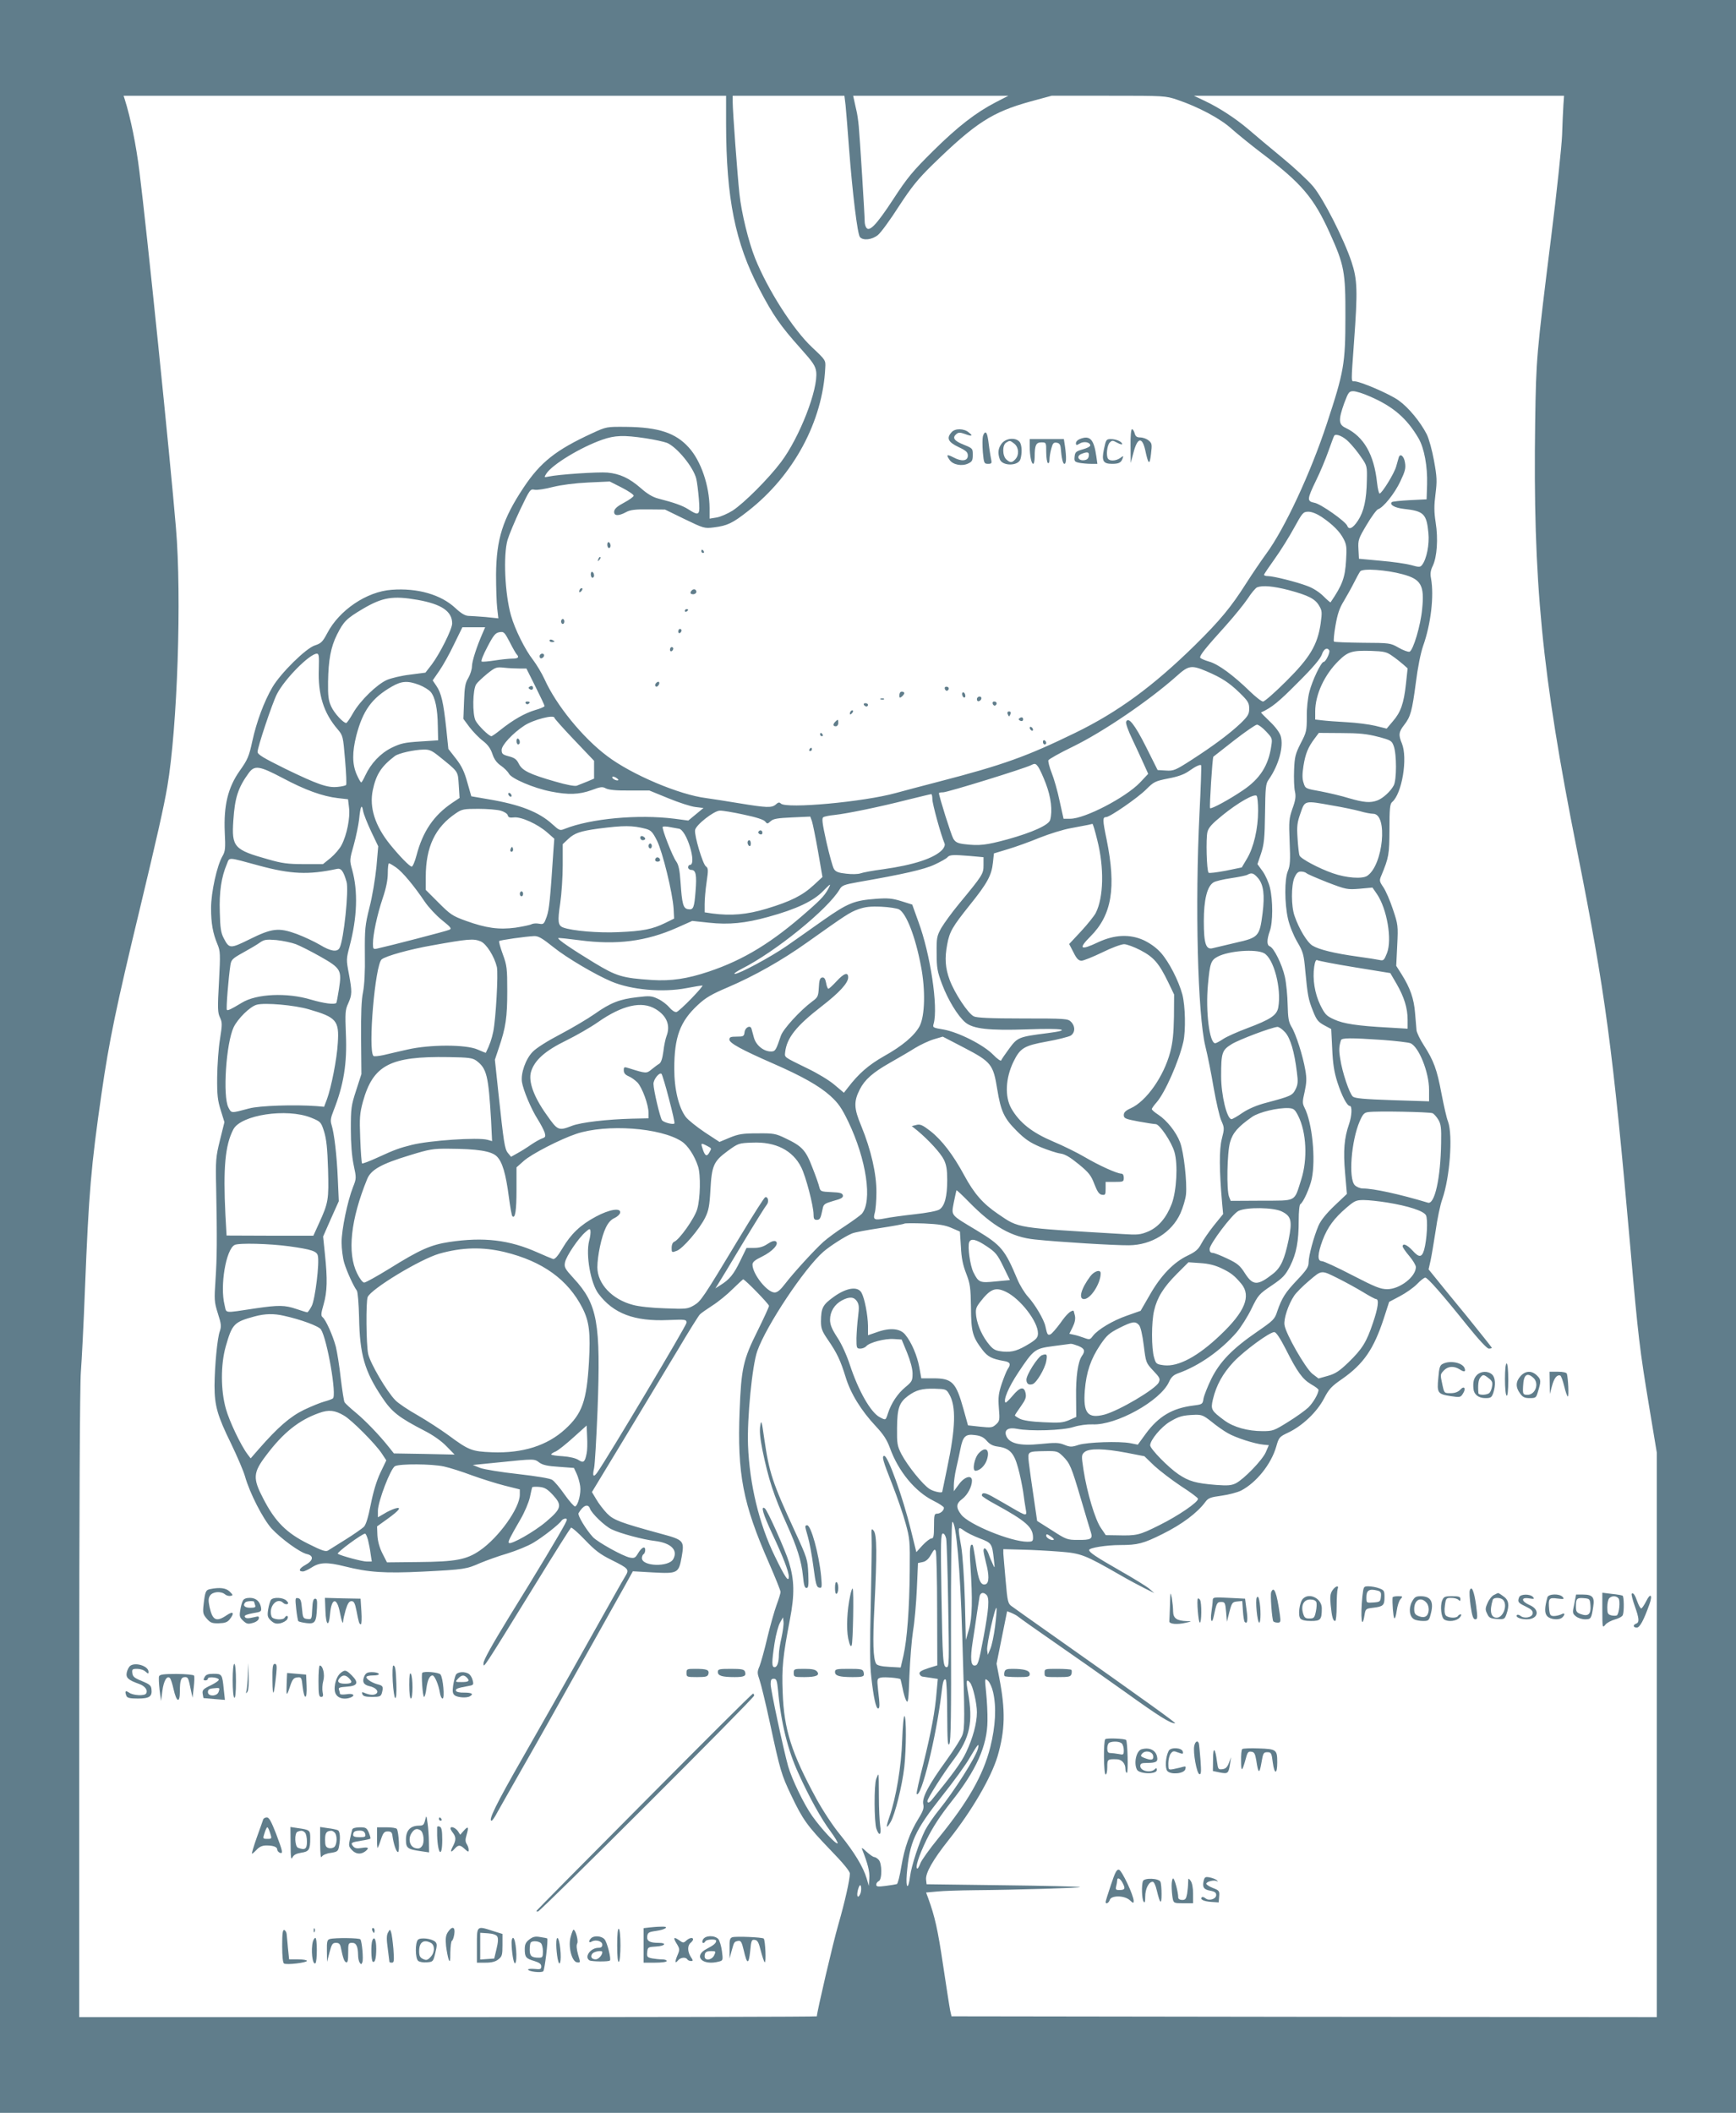 <?xml version="1.0" standalone="no"?>
<!DOCTYPE svg PUBLIC "-//W3C//DTD SVG 20010904//EN"
 "http://www.w3.org/TR/2001/REC-SVG-20010904/DTD/svg10.dtd">
<svg version="1.0" xmlns="http://www.w3.org/2000/svg"
 width="1052pt" height="1280pt" viewBox="0 0 1052 1280"
 preserveAspectRatio="xMidYMid meet">
<g transform="translate(0,1280) scale(0.1,-0.1)"
fill="#607d8b" stroke="none">
<path d="M0 6400 l0 -6400 5260 0 5260 0 0 6400 0 6400 -5260 0 -5260 0 0
-6400z m4400 5648 c1 -450 55 -718 201 -998 84 -161 129 -225 249 -359 77 -86
91 -107 96 -143 13 -105 -100 -397 -213 -547 -75 -100 -224 -249 -293 -294
-30 -19 -74 -38 -97 -42 l-43 -7 0 64 c-1 135 -52 286 -126 367 -79 88 -183
123 -379 125 -120 1 -120 1 -205 -38 -222 -102 -315 -176 -418 -331 -126 -190
-164 -311 -166 -525 0 -80 3 -172 7 -205 l7 -61 -77 8 c-43 3 -91 7 -106 7
-19 1 -44 16 -76 46 -88 83 -231 124 -388 112 -151 -11 -317 -123 -390 -263
-28 -53 -38 -62 -75 -74 -54 -17 -207 -168 -257 -253 -50 -85 -96 -208 -122
-327 -20 -93 -29 -113 -76 -179 -72 -102 -98 -211 -91 -373 5 -97 3 -115 -13
-143 -34 -57 -70 -221 -70 -316 0 -94 11 -153 39 -220 17 -41 18 -57 9 -227
-9 -160 -8 -187 6 -216 14 -30 14 -42 0 -132 -9 -54 -16 -157 -17 -229 -1
-109 3 -142 22 -202 l22 -71 -27 -109 c-25 -102 -27 -119 -23 -293 6 -307 5
-419 -4 -553 -8 -121 -8 -133 14 -203 21 -65 22 -79 12 -109 -15 -41 -31 -208
-32 -330 0 -121 18 -183 100 -350 37 -77 76 -167 85 -200 29 -102 108 -255
160 -314 57 -62 173 -147 216 -156 42 -10 38 -39 -11 -66 -38 -21 -44 -39 -14
-39 8 0 32 11 54 25 48 31 94 32 198 6 147 -37 243 -43 473 -32 255 13 265 15
349 52 36 15 110 42 165 58 55 17 126 46 157 65 59 35 157 112 171 134 4 6 15
12 23 12 12 0 12 -5 -2 -32 -30 -58 -172 -295 -336 -559 -106 -173 -158 -266
-158 -285 0 -32 -11 -49 314 478 114 186 212 340 216 343 5 3 43 -30 85 -74
61 -64 93 -88 160 -121 106 -53 110 -57 83 -101 -12 -18 -115 -203 -231 -409
-115 -206 -291 -516 -390 -689 -161 -281 -210 -381 -188 -381 5 0 21 24 36 53
16 28 88 156 160 282 73 127 231 408 352 625 122 217 241 430 265 473 l43 78
123 -7 c149 -8 155 -5 173 95 17 98 13 102 -128 140 -245 67 -285 82 -325 123
-20 21 -49 58 -64 84 l-27 45 198 327 c109 180 253 419 321 532 67 113 128
211 136 218 7 7 41 31 75 53 35 22 90 67 123 100 33 32 62 59 63 59 11 0 157
-150 157 -161 0 -7 -32 -76 -70 -153 -87 -174 -98 -227 -108 -482 -15 -384 20
-563 177 -921 39 -89 71 -169 71 -177 0 -9 -11 -44 -24 -79 -13 -35 -38 -124
-56 -198 -17 -74 -39 -151 -47 -172 -15 -35 -15 -42 0 -85 9 -26 37 -141 62
-257 63 -293 70 -316 130 -442 70 -147 96 -183 236 -329 76 -78 119 -130 119
-144 0 -37 -30 -171 -70 -310 -31 -105 -130 -531 -130 -555 0 -3 -1006 -5
-2235 -5 l-2235 0 0 1896 c0 1168 4 1940 10 2012 5 64 17 293 25 507 23 576
36 736 101 1185 45 312 88 520 234 1125 102 425 142 603 164 730 61 359 88
1150 52 1570 -35 419 -178 1817 -221 2155 -20 162 -53 324 -89 438 l-7 22
1825 0 1826 0 0 -172z m724 115 c3 -32 13 -149 21 -261 21 -274 51 -520 66
-538 19 -23 74 -17 110 13 18 15 75 93 126 173 78 119 115 165 206 254 260
253 360 317 591 381 l129 35 344 0 c341 0 345 0 419 -25 127 -43 262 -115 328
-176 34 -30 116 -97 182 -147 242 -183 315 -269 412 -483 88 -195 96 -235 95
-509 0 -283 -9 -333 -112 -645 -98 -299 -257 -640 -368 -790 -32 -44 -87 -125
-122 -180 -91 -143 -156 -222 -310 -374 -254 -249 -467 -405 -726 -531 -292
-142 -435 -194 -825 -295 -96 -25 -214 -56 -261 -69 -194 -54 -664 -97 -697
-64 -9 9 -16 8 -30 -5 -25 -22 -54 -21 -224 7 -79 13 -168 27 -198 31 -163 20
-452 142 -601 255 -148 111 -309 309 -379 465 -17 37 -49 90 -71 119 -46 58
-109 184 -132 266 -38 132 -48 368 -21 460 9 30 43 112 76 182 59 123 61 127
88 121 15 -3 65 5 111 17 54 13 131 23 214 27 l130 6 73 -37 c39 -20 72 -42
72 -49 0 -6 -26 -25 -58 -42 -40 -21 -58 -37 -60 -52 -4 -29 25 -31 71 -6 25
14 55 18 134 17 l103 -1 119 -58 c116 -56 120 -57 177 -50 81 10 113 25 207
99 276 215 453 544 468 868 3 46 2 47 -80 124 -115 108 -268 348 -345 539 -40
100 -83 276 -95 390 -12 112 -41 500 -41 558 l0 37 339 0 338 0 7 -57z m911
18 c-123 -64 -230 -147 -381 -296 -123 -122 -155 -160 -243 -295 -101 -154
-144 -198 -162 -168 -5 7 -9 23 -9 35 0 40 -30 518 -36 578 -3 33 -9 76 -14
95 -4 19 -11 47 -14 63 l-6 27 470 0 471 0 -76 -39z m3439 -18 c-2 -32 -6
-114 -8 -183 -3 -69 -32 -345 -66 -615 -90 -722 -91 -734 -97 -1120 -14 -967
40 -1525 253 -2593 173 -868 217 -1200 324 -2412 47 -538 56 -614 115 -969
l45 -271 0 -1710 0 -1710 -2137 2 -2137 3 -8 35 c-4 19 -23 143 -43 275 -32
216 -50 295 -90 405 l-13 35 67 6 c36 4 138 7 227 8 256 2 645 14 639 19 -3 3
-213 8 -468 11 l-462 6 -3 27 c-5 40 41 121 138 243 140 176 256 376 295 505
46 158 49 277 10 478 l-16 83 32 159 32 159 26 -10 c14 -6 33 -16 41 -23 8 -7
105 -76 215 -152 110 -76 304 -212 430 -302 212 -152 276 -192 306 -192 10 0
-166 127 -736 529 -126 89 -241 170 -254 180 -23 16 -26 28 -37 157 -7 76 -13
150 -14 164 l0 25 113 -3 c61 -1 164 -7 229 -12 129 -10 152 -19 363 -140 55
-32 125 -69 155 -84 l55 -27 -30 26 c-16 14 -97 64 -180 111 -145 83 -185 110
-185 124 0 13 104 30 188 30 106 0 141 9 257 67 117 58 211 128 260 195 17 23
31 28 98 37 43 6 96 20 118 31 92 48 182 159 213 267 16 56 19 59 74 85 84 40
172 123 215 205 30 58 46 75 110 119 130 91 192 181 253 368 l32 99 66 35 c36
19 83 52 103 73 21 22 43 39 50 39 14 0 99 -96 253 -288 70 -87 121 -142 132
-142 10 0 18 2 18 5 0 3 -69 89 -152 192 -84 102 -171 208 -192 235 l-39 48
12 53 c6 28 20 111 31 182 10 72 28 157 40 190 46 131 65 387 35 470 -9 22
-26 99 -40 171 -27 145 -47 199 -107 292 -23 35 -42 76 -44 90 -1 15 -5 63 -9
107 -7 85 -29 149 -81 232 l-33 52 6 123 c6 120 5 127 -26 219 -17 52 -43 112
-58 134 -24 35 -25 41 -13 69 47 113 49 129 50 282 0 125 3 154 16 165 60 50
96 267 59 356 -21 50 -19 69 14 111 39 50 48 83 71 257 11 89 29 179 44 222
47 132 67 302 48 408 -6 30 -3 50 11 78 25 54 33 162 17 262 -10 65 -10 102
-1 172 10 79 9 103 -9 202 -11 62 -31 134 -44 160 -39 76 -111 163 -170 205
-54 39 -233 116 -268 116 -21 0 -21 -15 -3 235 23 314 21 380 -15 489 -47 140
-169 380 -232 456 -30 36 -115 115 -188 175 -74 61 -165 137 -204 171 -79 67
-178 132 -270 175 l-61 29 1122 0 1121 0 -4 -57z m-1172 -1765 c141 -61 223
-132 294 -253 35 -60 55 -170 52 -279 l-3 -91 -102 -5 c-56 -3 -105 -8 -109
-12 -15 -16 19 -35 74 -41 120 -13 137 -30 148 -146 7 -69 -11 -158 -38 -193
-12 -15 -18 -15 -68 -1 -30 8 -113 20 -185 26 l-130 12 -3 59 c-3 54 0 63 50
147 29 49 60 91 69 94 32 10 101 96 135 169 29 61 34 80 28 114 -6 40 -30 58
-38 30 -2 -7 -9 -31 -15 -53 -11 -42 -87 -165 -101 -165 -4 0 -11 29 -15 64
-18 172 -80 281 -191 334 -43 20 -44 49 -8 150 25 66 29 72 55 72 16 0 61 -14
101 -32z m-127 -277 c20 -20 53 -60 73 -90 36 -52 37 -55 35 -141 -2 -117 -18
-189 -54 -244 -31 -47 -55 -58 -65 -31 -11 27 -160 132 -198 139 -47 9 -46 21
9 135 25 50 58 130 75 178 17 47 32 89 35 93 10 16 57 -4 90 -39z m-4263 24
c53 -8 112 -21 130 -28 61 -26 159 -146 177 -216 5 -20 12 -75 16 -123 8 -101
3 -106 -63 -64 -36 23 -83 40 -184 66 -32 8 -67 29 -105 63 -70 61 -127 87
-202 94 -55 5 -297 -11 -356 -24 -29 -6 -29 -6 -14 18 36 55 207 159 338 205
77 27 130 29 263 9z m4096 -476 c68 -46 111 -89 134 -134 18 -34 20 -52 15
-130 -6 -104 -22 -149 -94 -254 -1 -2 -21 15 -43 37 -25 25 -64 50 -98 62 -65
25 -206 60 -239 60 -13 0 -23 3 -23 8 0 4 30 48 65 97 36 50 88 134 117 187
51 93 55 97 86 98 21 0 51 -12 80 -31z m492 -348 c112 -30 133 -67 118 -211
-9 -99 -54 -249 -76 -258 -8 -3 -38 8 -66 24 -51 29 -53 29 -219 30 -92 1
-170 4 -173 7 -4 3 0 47 9 98 12 69 24 105 50 147 19 32 47 82 62 112 15 30
32 61 38 69 16 19 158 9 257 -18z m-690 -96 c119 -32 160 -53 184 -95 18 -30
18 -40 9 -107 -19 -130 -65 -207 -209 -350 -68 -68 -131 -123 -140 -123 -9 0
-44 27 -78 60 -104 101 -194 167 -249 182 -28 8 -52 19 -54 24 -4 13 32 58
156 195 51 57 111 131 133 164 21 33 47 63 56 67 34 13 99 7 192 -17z m-5280
-59 c147 -26 210 -70 210 -143 0 -35 -75 -184 -124 -249 l-38 -49 -93 -12
c-52 -6 -114 -21 -140 -32 -61 -27 -162 -125 -205 -200 -19 -34 -38 -61 -42
-61 -18 0 -73 60 -91 100 -17 37 -20 64 -19 149 2 134 17 212 54 286 40 80 58
98 156 156 120 71 183 81 332 55z m394 -203 c-36 -82 -64 -170 -64 -200 0 -17
-10 -49 -22 -70 -19 -31 -23 -56 -26 -143 l-4 -105 37 -50 c21 -27 57 -65 81
-83 31 -24 47 -47 58 -80 11 -33 27 -54 52 -71 19 -13 41 -35 48 -48 15 -30
151 -88 254 -108 105 -21 171 -19 246 8 55 21 67 22 87 11 17 -9 62 -14 144
-13 l120 0 115 -47 c63 -26 137 -50 164 -53 l49 -6 -46 -38 -46 -38 -83 11
c-222 28 -509 1 -665 -61 -30 -12 -33 -11 -76 28 -81 74 -196 119 -387 151
l-104 18 -24 84 c-18 65 -34 99 -69 144 l-46 59 -13 126 c-17 157 -30 212 -59
255 l-23 34 40 58 c23 33 63 105 90 162 l50 102 69 0 69 0 -16 -37z m207 -127
c17 -18 9 -26 -27 -26 -19 0 -66 -5 -105 -11 -38 -6 -74 -9 -80 -7 -6 2 8 39
34 88 37 71 49 86 73 90 27 5 31 1 63 -60 18 -36 37 -69 42 -74z m4924 24 c7
-11 -21 -70 -34 -70 -15 0 -69 -113 -86 -180 -10 -38 -17 -102 -16 -153 0 -83
-2 -94 -37 -160 -32 -64 -37 -82 -40 -162 -2 -49 0 -108 5 -129 7 -31 4 -53
-15 -105 -21 -61 -22 -77 -17 -201 5 -112 3 -143 -10 -175 -22 -50 -21 -198 0
-291 9 -41 33 -100 55 -138 37 -63 41 -77 50 -179 14 -147 18 -171 47 -243 21
-53 31 -65 67 -85 l43 -23 6 -120 c4 -91 12 -141 31 -201 27 -84 59 -145 76
-145 15 0 12 -61 -5 -110 -29 -83 -36 -162 -24 -295 l11 -128 -76 -72 c-50
-48 -82 -88 -96 -120 -29 -68 -60 -183 -60 -223 0 -27 -12 -46 -69 -106 -73
-77 -93 -109 -121 -190 -15 -48 -24 -56 -121 -123 -150 -103 -226 -181 -278
-285 -23 -47 -44 -101 -48 -121 -5 -34 -7 -35 -62 -42 -127 -16 -210 -65 -288
-171 l-48 -66 -45 9 c-70 13 -259 6 -313 -10 -42 -14 -52 -14 -87 0 -34 14
-56 14 -146 5 -128 -13 -192 4 -208 54 -10 33 16 48 67 38 80 -16 277 -10 342
11 36 11 82 17 115 16 143 -7 412 142 464 257 13 29 27 42 54 52 128 45 261
139 357 250 25 30 66 94 89 142 40 82 46 89 122 140 69 47 83 62 112 118 38
76 52 149 52 277 0 51 4 95 10 98 18 11 57 98 69 153 25 120 3 341 -44 432
-13 26 -13 36 1 96 12 56 13 80 4 132 -15 87 -57 219 -84 262 -17 29 -21 52
-23 133 -1 54 -8 130 -17 170 -17 75 -66 174 -91 184 -19 7 -19 39 0 93 19 53
19 185 1 261 -7 31 -27 76 -44 100 l-32 44 22 65 c18 55 22 92 24 242 2 158 4
180 22 205 61 87 92 200 73 264 -7 22 -32 56 -67 89 -30 29 -54 53 -52 54 64
29 106 63 219 177 94 93 140 148 149 173 11 34 32 47 45 26z m381 -33 c22 -15
51 -38 67 -52 l27 -24 -10 -93 c-13 -120 -32 -173 -79 -227 l-38 -45 -69 17
c-38 9 -116 19 -174 22 -58 3 -124 8 -147 11 l-43 5 0 49 c0 102 56 223 143
308 55 54 81 62 193 59 82 -3 96 -6 130 -30z m-6504 -79 c-6 -156 29 -267 114
-366 32 -38 33 -41 45 -185 7 -81 10 -150 6 -153 -3 -3 -26 -9 -50 -11 -61 -7
-121 14 -319 110 -133 66 -167 86 -167 102 -1 27 90 298 117 350 47 92 198
244 242 245 13 0 14 -15 12 -92z m1215 2 l43 0 55 -110 c30 -60 55 -113 55
-117 0 -5 -26 -16 -58 -25 -63 -19 -131 -58 -207 -118 -27 -22 -53 -40 -57
-40 -15 0 -80 64 -96 94 -20 39 -18 189 4 221 7 11 37 39 66 63 50 40 56 42
103 37 28 -3 69 -5 92 -5z m4165 -17 c91 -39 136 -68 201 -131 50 -49 57 -61
57 -95 0 -33 -7 -45 -52 -89 -68 -64 -166 -137 -298 -222 -98 -63 -108 -67
-155 -64 l-50 3 -70 140 c-69 137 -108 186 -121 152 -3 -9 13 -55 37 -104 23
-48 54 -116 69 -149 l28 -62 -51 -54 c-87 -90 -333 -218 -421 -218 l-41 0 -24
108 c-12 59 -34 135 -48 170 -14 35 -22 69 -20 76 3 7 70 45 149 83 184 90
459 277 627 426 74 67 91 69 183 30z m-4772 -82 c28 -11 59 -30 70 -43 27 -32
42 -103 43 -205 l2 -88 -109 -7 c-94 -6 -117 -11 -173 -38 -68 -34 -125 -94
-160 -169 -10 -22 -21 -41 -24 -41 -4 0 -16 22 -28 49 -27 63 -27 134 -2 234
40 153 94 228 216 298 59 34 96 36 165 10z m820 -200 c0 -4 54 -65 120 -134
l120 -126 0 -54 0 -54 -42 -18 c-24 -9 -52 -21 -63 -25 -13 -4 -61 5 -130 25
-157 45 -201 67 -221 108 -13 26 -25 36 -60 45 -38 10 -44 15 -44 39 0 29 67
101 137 147 54 36 183 69 183 47z m4312 -82 c37 -39 39 -43 32 -87 -17 -120
-69 -201 -174 -271 -81 -55 -190 -114 -197 -107 -5 5 14 308 20 312 1 1 57 45
125 98 68 53 131 96 139 96 9 0 34 -18 55 -41z m677 -32 c80 -21 85 -24 97
-57 18 -50 18 -204 0 -238 -19 -36 -65 -78 -99 -91 -43 -16 -81 -13 -171 13
-44 14 -122 32 -173 42 -91 16 -93 17 -103 50 -9 25 -9 53 -1 105 12 74 28
113 69 167 l24 32 137 -1 c106 0 154 -5 220 -22z m-5692 -116 c124 -100 117
-90 123 -177 l5 -78 -45 -30 c-112 -76 -178 -173 -216 -318 -10 -38 -23 -68
-29 -68 -12 0 -72 61 -132 135 -90 112 -126 223 -104 328 20 95 51 144 134
207 23 17 116 38 174 39 34 1 50 -6 90 -38z m3681 -169 c31 -82 41 -163 26
-219 -8 -31 -108 -76 -259 -118 -130 -35 -169 -40 -261 -29 -41 5 -54 12 -67
33 -13 22 -87 257 -87 276 0 3 11 5 25 5 27 0 493 144 534 165 22 11 27 10 41
-9 9 -11 31 -59 48 -104z m931 -174 c-28 -562 -11 -1225 35 -1415 14 -56 37
-171 51 -255 15 -84 35 -173 46 -197 19 -43 19 -48 3 -111 -16 -64 -16 -186 2
-390 l6 -65 -56 -69 c-30 -38 -65 -88 -77 -112 -18 -34 -35 -48 -83 -71 -84
-40 -162 -121 -228 -237 l-56 -97 -82 -29 c-87 -30 -177 -84 -207 -123 -17
-23 -20 -24 -53 -12 -19 7 -47 16 -63 19 l-27 6 20 40 c13 26 18 49 14 69 -4
17 -8 31 -9 31 -18 0 -42 -22 -79 -75 -25 -34 -52 -65 -61 -69 -16 -6 -19 -2
-30 49 -9 42 -63 133 -106 180 -20 22 -49 69 -64 105 -75 179 -97 206 -246
296 -163 98 -154 87 -139 170 8 38 15 71 16 73 2 2 36 -30 76 -71 145 -148
258 -213 400 -227 140 -15 483 -36 569 -35 137 1 259 77 312 193 16 36 31 87
34 115 7 74 -13 256 -36 316 -23 61 -79 132 -132 167 -22 14 -39 29 -39 34 0
5 13 23 29 41 52 60 135 249 162 367 15 68 12 217 -6 286 -23 85 -81 198 -131
254 -28 31 -65 57 -105 76 -84 37 -175 33 -274 -13 -109 -52 -123 -41 -47 35
130 130 157 295 98 587 -25 120 -25 136 -3 136 23 0 192 117 242 167 47 47 55
51 135 67 59 11 97 25 125 45 41 29 67 41 74 35 2 -2 -2 -131 -10 -286z
m-5555 208 c135 -72 240 -110 333 -121 l62 -7 6 -51 c8 -59 -13 -165 -45 -226
-11 -22 -41 -57 -66 -78 l-47 -38 -116 0 c-96 0 -133 5 -216 29 -207 58 -222
74 -211 236 9 138 29 199 94 288 35 47 64 43 206 -32z m2033 -12 c-7 -7 -37 7
-37 17 0 6 9 5 21 -1 11 -7 19 -14 16 -16z m1903 -116 c0 -28 52 -217 74 -268
4 -9 -2 -25 -14 -38 -48 -51 -172 -92 -358 -118 -63 -8 -125 -20 -138 -25 -14
-5 -52 -6 -85 -2 -47 5 -64 11 -75 28 -8 12 -28 86 -46 164 -25 113 -29 144
-19 150 7 5 38 11 69 14 75 8 274 49 442 92 74 18 138 34 143 34 4 1 7 -14 7
-31z m1974 -70 c0 -108 -27 -222 -67 -289 l-32 -54 -97 -20 c-54 -10 -100 -16
-104 -12 -12 11 -17 209 -7 247 7 27 28 50 91 101 95 77 192 132 207 118 5 -5
9 -46 9 -91z m451 32 c61 -10 135 -26 165 -34 30 -9 67 -16 81 -16 91 0 61
-312 -36 -376 -30 -20 -127 -13 -209 16 -81 28 -193 87 -201 107 -4 10 -9 57
-12 105 -5 74 -2 96 18 152 27 78 22 77 194 46z m-5826 -157 l43 -90 -11 -126
c-7 -69 -25 -179 -42 -244 -27 -109 -29 -130 -28 -283 2 -108 -3 -188 -11
-230 -10 -46 -13 -130 -12 -281 l2 -216 -32 -99 c-30 -92 -32 -109 -32 -234 0
-89 6 -163 17 -217 17 -80 17 -82 -4 -135 -33 -84 -69 -256 -69 -334 0 -39 7
-95 16 -125 16 -53 57 -142 76 -167 6 -6 12 -81 14 -165 4 -222 33 -324 139
-482 59 -89 101 -122 260 -204 49 -25 100 -61 130 -92 l50 -51 -184 4 -184 3
-31 39 c-58 73 -141 159 -201 209 -33 27 -63 55 -67 62 -4 6 -14 71 -23 144
-8 74 -22 160 -30 193 -18 67 -60 162 -80 178 -11 9 -10 23 6 78 22 77 24 152
8 304 l-11 107 47 107 48 107 -6 136 c-6 145 -22 276 -38 327 -8 25 -5 42 12
85 62 157 83 287 75 465 -5 128 -4 146 14 185 24 54 24 71 4 180 -16 84 -16
89 4 165 47 177 52 335 16 465 -16 57 -16 60 10 151 14 51 28 120 32 153 8 81
16 98 24 54 3 -20 26 -77 49 -126z m785 126 c21 -6 40 -18 43 -28 3 -13 12
-16 38 -13 43 5 143 -40 202 -92 l42 -37 -5 -67 c-20 -304 -26 -362 -41 -405
-16 -45 -19 -48 -46 -43 -16 3 -36 2 -46 -3 -9 -5 -53 -14 -98 -21 -99 -13
-177 -3 -301 42 -80 29 -93 38 -164 109 l-78 78 0 78 c0 183 57 302 184 387
35 24 48 26 135 26 53 0 113 -5 135 -11z m1473 -24 c77 -16 122 -31 130 -42
12 -15 14 -15 33 2 16 15 42 19 130 23 l110 5 10 -27 c5 -15 22 -97 37 -183
l27 -156 -53 -49 c-68 -63 -140 -99 -286 -143 -120 -36 -214 -44 -329 -29
l-46 7 0 50 c0 28 5 88 12 134 11 74 10 84 -5 95 -19 15 -70 186 -65 219 4 31
115 118 150 118 16 1 81 -10 145 -24z m2142 -153 c43 -168 39 -349 -9 -443
-10 -19 -51 -70 -90 -112 l-71 -76 26 -50 c19 -39 31 -51 49 -51 12 0 69 23
125 50 56 28 116 50 133 50 16 0 62 -17 100 -37 80 -42 111 -78 167 -193 l36
-75 -1 -135 c-2 -102 -7 -154 -23 -215 -39 -147 -145 -297 -239 -339 -31 -14
-42 -25 -42 -41 0 -20 9 -24 89 -39 49 -9 96 -16 104 -16 24 0 96 -107 114
-169 22 -75 13 -234 -16 -313 -32 -84 -80 -141 -142 -168 -48 -20 -64 -22
-154 -16 -656 39 -628 34 -756 121 -93 63 -146 124 -206 235 -67 124 -135 213
-205 268 -48 37 -62 43 -85 37 l-28 -7 35 -28 c67 -56 140 -135 160 -176 15
-31 20 -60 20 -123 0 -99 -15 -157 -47 -178 -13 -9 -76 -21 -150 -29 -71 -8
-152 -19 -180 -25 -65 -13 -74 -8 -62 34 5 17 10 73 10 123 1 110 -32 257 -92
403 -45 107 -46 148 -9 221 30 59 78 102 182 161 51 29 120 69 153 90 33 20
84 44 114 53 l54 16 131 -68 c163 -85 175 -101 199 -250 22 -134 41 -176 118
-253 51 -51 81 -71 144 -98 44 -18 98 -36 120 -39 29 -4 58 -21 112 -65 62
-51 75 -68 95 -121 18 -46 29 -62 46 -64 20 -3 22 1 22 37 l0 41 55 0 c52 0
55 1 55 25 0 16 -6 25 -15 25 -26 0 -136 50 -221 100 -44 26 -131 69 -193 95
-127 54 -202 113 -252 199 -41 72 -36 183 12 283 41 84 64 98 201 123 68 12
133 29 146 36 28 18 29 57 2 84 -19 19 -33 20 -292 20 -197 0 -280 4 -297 13
-35 17 -116 140 -146 220 -27 73 -31 132 -15 216 14 77 32 107 135 236 108
134 134 182 142 259 l6 56 86 26 c47 14 133 45 191 69 58 23 143 50 190 58 47
9 94 18 105 20 11 3 22 5 25 6 3 0 16 -43 29 -97z m-2736 67 c32 -9 41 -18 68
-71 34 -68 95 -317 101 -414 l3 -59 -55 -27 c-76 -37 -135 -49 -282 -55 -122
-6 -282 8 -335 28 -32 12 -35 36 -18 148 8 55 15 159 15 229 l0 128 33 31 c38
36 73 48 182 63 156 20 207 20 288 -1z m199 1 c48 -2 114 -220 68 -220 -6 0
-10 -7 -10 -15 0 -8 9 -15 19 -15 28 0 34 -30 26 -129 -8 -101 -13 -114 -45
-109 -30 4 -37 31 -46 163 -5 75 -12 106 -26 126 -22 29 -89 200 -82 210 2 3
23 3 46 -2 24 -4 46 -8 50 -9z m1771 -166 l77 -7 0 -48 c0 -53 -5 -61 -148
-234 -43 -52 -91 -118 -108 -147 -27 -49 -29 -60 -28 -153 0 -88 4 -111 33
-188 36 -95 95 -192 141 -231 47 -39 142 -50 376 -42 219 8 277 -3 121 -23
-173 -22 -181 -25 -231 -93 -25 -34 -47 -66 -49 -72 -2 -6 -24 9 -48 34 -58
60 -211 137 -301 153 -66 11 -67 12 -60 36 28 100 -20 422 -93 618 l-37 103
-67 21 c-55 17 -81 19 -151 14 -134 -10 -171 -25 -320 -129 -74 -53 -175 -123
-223 -157 -97 -67 -287 -169 -314 -169 -10 0 9 14 42 31 204 103 521 360 593
481 14 24 27 29 111 44 270 47 400 76 464 106 37 17 72 37 78 44 13 16 33 17
142 8z m-4313 -58 c191 -52 300 -57 471 -20 26 6 40 -12 59 -78 15 -48 -17
-353 -42 -400 -14 -28 -55 -21 -119 18 -32 19 -96 49 -141 66 -110 40 -150 35
-287 -33 -116 -57 -122 -57 -155 7 -17 32 -22 62 -24 159 -4 122 9 211 43 291
17 42 0 43 195 -10z m830 -11 c39 -27 109 -111 175 -209 22 -32 68 -82 103
-110 56 -45 61 -52 44 -59 -17 -8 -365 -98 -434 -113 -26 -6 -28 -4 -28 29 0
55 25 174 59 275 21 62 31 112 31 152 0 33 3 60 7 60 4 0 23 -11 43 -25z
m5516 -34 c5 -6 62 -30 127 -56 115 -44 121 -45 197 -39 l77 7 27 -39 c61 -90
93 -275 61 -358 -17 -43 -21 -47 -44 -42 -14 3 -75 13 -135 21 -138 19 -232
42 -272 66 -32 19 -82 101 -109 180 -21 58 -21 184 -1 232 12 27 22 37 39 37
13 0 27 -4 33 -9z m-292 -31 c33 -40 41 -101 27 -213 -18 -140 -24 -147 -162
-178 -62 -15 -125 -30 -139 -33 -42 -12 -55 26 -55 163 0 130 20 211 58 235
12 8 60 19 107 26 47 7 92 16 100 21 25 14 37 10 64 -21z m-2596 -47 c-24 -51
-45 -75 -133 -152 -216 -191 -388 -296 -600 -367 -131 -44 -228 -58 -343 -51
-181 12 -215 22 -352 105 -135 82 -223 142 -217 149 2 2 60 -4 128 -13 227
-30 405 -7 592 76 l92 41 102 -11 c120 -13 220 -3 357 35 172 47 278 97 337
160 33 34 44 43 37 28z m420 -142 c44 -24 99 -164 133 -344 28 -144 24 -301
-8 -363 -31 -58 -104 -120 -217 -183 -91 -52 -151 -103 -217 -189 l-25 -32
-57 48 c-31 27 -106 72 -165 100 -145 71 -137 65 -134 98 10 87 68 159 219
276 109 84 163 143 163 177 0 34 -26 25 -71 -24 -23 -25 -45 -45 -49 -45 -4 0
-11 16 -14 36 -5 26 -12 34 -24 32 -13 -2 -18 -16 -20 -61 -3 -53 -6 -59 -40
-84 -74 -55 -177 -168 -190 -208 -30 -89 -34 -95 -60 -95 -44 0 -90 37 -103
83 -6 23 -13 48 -15 55 -7 24 -39 8 -42 -21 -3 -25 -7 -27 -48 -27 -36 0 -44
-3 -44 -18 0 -21 75 -62 265 -145 176 -77 279 -135 347 -196 48 -44 68 -72
108 -155 111 -231 148 -484 82 -560 -10 -10 -55 -43 -102 -74 -47 -30 -105
-73 -130 -95 -56 -51 -179 -185 -232 -254 -29 -38 -47 -53 -64 -53 -45 0 -134
112 -134 169 0 15 15 28 57 48 65 32 107 78 84 93 -10 5 -26 0 -50 -16 -25
-17 -49 -24 -81 -24 l-46 0 -39 -80 c-39 -81 -65 -112 -120 -146 l-30 -19 16
25 c9 14 76 124 148 245 73 121 139 227 147 236 15 17 9 52 -9 46 -6 -2 -74
-109 -152 -238 -229 -380 -237 -391 -280 -417 -38 -22 -47 -23 -175 -18 -77 2
-161 11 -195 21 -126 33 -215 128 -215 228 0 67 25 187 51 239 14 30 32 50 53
59 17 8 32 22 34 32 6 32 -65 21 -148 -24 -93 -50 -150 -104 -202 -192 -29
-49 -46 -67 -57 -64 -9 3 -52 21 -97 41 -169 75 -324 93 -531 62 -112 -17
-178 -46 -364 -162 -75 -46 -143 -84 -152 -84 -9 0 -27 23 -43 56 -61 124 -39
326 61 571 23 57 86 92 257 144 120 37 143 41 238 40 173 -1 257 -14 290 -46
34 -33 55 -103 74 -249 8 -59 17 -111 21 -114 17 -17 25 35 25 160 l0 136 44
39 c47 42 220 131 318 164 183 61 511 38 639 -46 37 -24 78 -86 99 -151 17
-50 14 -195 -5 -259 -15 -54 -109 -187 -140 -198 -9 -4 -15 -19 -15 -36 0 -29
1 -30 30 -19 37 12 141 134 174 203 20 40 26 72 31 165 8 148 19 174 103 236
66 48 68 49 152 52 140 6 244 -47 295 -149 28 -54 75 -235 75 -286 0 -26 4
-33 19 -33 20 0 24 8 36 66 5 29 12 33 66 49 46 12 59 20 57 33 -3 14 -17 18
-70 20 -63 3 -66 4 -73 30 -3 15 -22 69 -42 119 -40 105 -62 129 -163 177 -60
29 -73 31 -170 30 -89 0 -114 -4 -168 -26 l-62 -26 -90 59 c-49 33 -100 74
-114 92 -43 57 -70 168 -70 292 0 193 35 287 143 387 47 44 83 65 182 107 159
68 328 163 482 273 234 166 256 181 309 200 41 14 72 18 139 15 47 -2 95 -10
107 -16z m-2093 -230 c78 -63 253 -166 350 -207 121 -51 311 -68 456 -40 47 9
90 16 95 16 14 0 -139 -158 -157 -161 -9 -2 -28 10 -43 28 -14 17 -45 41 -69
52 -38 18 -51 19 -125 10 -107 -12 -163 -34 -259 -102 -43 -30 -136 -85 -208
-123 -77 -40 -145 -83 -167 -106 -43 -44 -73 -131 -65 -183 8 -50 56 -164 95
-225 19 -30 38 -67 43 -82 6 -23 4 -28 -14 -34 -12 -4 -41 -20 -65 -36 -24
-17 -62 -41 -84 -53 l-41 -23 -19 23 c-20 25 -25 60 -58 367 l-21 198 24 72
c42 123 51 185 51 343 0 138 -2 156 -27 224 -15 41 -25 77 -22 80 6 6 162 28
212 30 26 1 49 -13 118 -68z m-1562 19 c26 -10 93 -44 148 -75 125 -71 131
-82 113 -197 -7 -44 -14 -82 -16 -84 -12 -11 -74 -3 -153 20 -145 44 -331 36
-420 -19 -63 -38 -85 -49 -90 -43 -6 5 10 199 21 270 5 34 12 41 77 77 40 22
86 49 102 61 26 18 39 20 100 15 38 -4 91 -15 118 -25z m1120 17 c35 -15 83
-92 98 -155 9 -41 -6 -313 -22 -392 -9 -44 -21 -79 -45 -128 0 -1 -23 8 -50
20 -71 31 -287 31 -424 0 -52 -12 -119 -27 -147 -34 -29 -6 -56 -9 -60 -5 -34
35 10 553 50 585 26 21 170 61 307 85 217 39 249 42 293 24z m4746 -71 c60
-31 108 -216 87 -330 -9 -47 -47 -72 -188 -125 -59 -22 -124 -51 -145 -65 -21
-14 -43 -26 -49 -26 -35 0 -59 194 -44 355 12 131 18 148 60 170 68 35 228 47
279 21z m551 -86 l215 -35 38 -65 c46 -80 67 -147 67 -218 l0 -54 -117 7
c-187 10 -272 23 -328 49 -47 21 -56 31 -84 87 -34 70 -48 158 -37 233 5 32
11 44 19 39 7 -4 109 -24 227 -43z m-6337 -255 c166 -48 183 -68 174 -204 -5
-95 -40 -271 -66 -341 l-17 -45 -44 4 c-134 10 -348 3 -410 -14 -112 -30 -107
-30 -126 6 -35 68 -14 389 32 486 25 52 99 125 139 136 48 14 231 -2 318 -28z
m2100 2 c68 -41 91 -99 66 -164 -6 -15 -15 -57 -19 -93 -6 -44 -14 -68 -26
-75 -9 -5 -30 -21 -46 -34 -30 -25 -33 -25 -135 7 -31 10 -33 9 -33 -12 0 -17
9 -27 29 -36 16 -6 40 -24 54 -38 29 -31 67 -135 67 -184 l0 -33 -98 -2 c-154
-4 -309 -22 -365 -43 -83 -32 -87 -30 -155 67 -78 109 -111 202 -94 260 21 70
85 127 212 189 63 31 150 81 194 112 146 102 265 130 349 79z m3815 -141 c32
-36 56 -118 71 -241 8 -58 6 -76 -8 -104 -19 -38 -29 -42 -179 -82 -54 -14
-104 -35 -142 -60 -31 -22 -62 -39 -67 -39 -28 0 -63 146 -63 260 0 142 5 158
63 194 45 28 239 101 278 105 10 0 30 -14 47 -33z m591 -46 c80 -6 156 -15
168 -20 51 -21 113 -176 113 -282 l0 -70 -222 7 c-176 6 -227 11 -240 22 -21
19 -64 147 -76 227 -9 53 -8 76 4 114 4 15 58 15 253 2z m-5492 -126 c63 -47
73 -90 89 -363 l6 -124 -28 8 c-58 16 -352 -4 -459 -31 -75 -19 -99 -27 -208
-77 -48 -22 -90 -38 -93 -35 -3 3 -8 70 -11 149 -5 128 -3 153 16 224 62 223
164 277 519 271 124 -2 145 -5 169 -22z m1167 -232 c21 -79 36 -145 33 -148
-8 -9 -64 6 -75 19 -12 15 -52 185 -52 221 0 28 37 73 49 60 4 -5 25 -73 45
-152z m3813 -102 c50 -99 58 -263 18 -387 -44 -137 -23 -126 -240 -127 l-187
-1 -10 25 c-16 41 -12 268 6 330 16 57 48 94 134 154 42 29 156 56 221 53 31
-2 38 -8 58 -47z m814 16 c8 -3 24 -21 35 -39 16 -27 19 -49 17 -142 -3 -212
-39 -374 -80 -361 -173 52 -329 86 -394 86 -16 0 -38 9 -49 20 -39 39 -22 268
30 388 19 43 27 52 53 55 49 7 370 1 388 -7z m-6796 -27 c58 -24 60 -25 79
-84 14 -46 20 -100 24 -229 5 -185 2 -202 -55 -327 l-34 -75 -263 0 -263 1 -7
125 c-14 285 -2 422 48 518 46 88 323 130 471 71z m2398 -170 c30 -16 30 -15
17 -38 -15 -29 -26 -26 -39 10 -16 46 -15 47 22 28z m4123 -344 c129 -21 221
-51 235 -77 13 -24 6 -149 -11 -210 -14 -47 -31 -48 -71 -3 -32 34 -59 46 -59
24 0 -6 18 -32 40 -58 22 -26 40 -56 40 -67 0 -59 -98 -134 -173 -134 -42 0
-73 13 -213 85 -90 47 -173 85 -184 85 -28 0 -26 43 5 127 30 79 70 133 145
197 49 42 59 46 104 46 28 0 92 -7 142 -15z m-637 -55 c56 -28 63 -57 40 -170
-25 -120 -47 -169 -95 -207 -93 -73 -121 -72 -169 2 -30 48 -46 61 -107 90
-40 19 -80 35 -90 35 -12 0 -18 8 -18 23 0 30 137 212 175 231 48 24 215 22
264 -4z m-2003 -99 l51 -22 6 -92 c3 -67 12 -111 32 -162 24 -63 27 -84 29
-205 1 -148 9 -178 69 -257 32 -42 57 -55 130 -68 39 -6 45 -19 23 -50 -7 -11
-23 -51 -36 -89 -19 -58 -22 -82 -17 -146 6 -72 5 -79 -17 -99 -22 -20 -29
-21 -97 -14 l-73 8 -27 97 c-46 165 -68 188 -185 188 l-71 0 -12 67 c-13 70
-47 151 -85 197 -30 38 -91 44 -168 17 l-58 -20 0 57 c-1 64 -20 165 -39 200
-22 41 -90 32 -168 -24 -68 -49 -77 -67 -78 -149 0 -42 6 -59 41 -110 57 -83
77 -126 108 -226 30 -100 94 -204 184 -300 46 -49 67 -82 85 -131 51 -142 153
-265 264 -320 35 -17 63 -36 63 -42 0 -18 -22 -36 -42 -36 -16 0 -18 -9 -18
-75 0 -61 -3 -75 -15 -75 -9 0 -33 -19 -54 -41 l-38 -42 -33 134 c-49 200
-139 449 -161 449 -17 0 -9 -29 47 -170 31 -79 68 -186 82 -239 25 -90 27
-108 25 -286 -2 -232 -16 -416 -38 -514 l-17 -73 -70 4 c-46 2 -72 9 -78 18
-19 31 -22 130 -11 348 16 319 15 433 -4 458 -14 18 -15 14 -13 -41 2 -33 -1
-213 -5 -400 -6 -242 -6 -370 3 -445 13 -119 28 -190 41 -190 11 0 11 21 0
113 -7 66 -6 68 17 74 21 5 111 -2 119 -10 1 -2 7 -27 13 -56 5 -28 15 -62 22
-74 11 -19 14 4 19 153 4 96 14 218 22 270 9 52 19 166 23 253 l7 158 29 6
c19 4 35 18 50 45 19 33 23 36 29 21 4 -10 8 -170 8 -355 l1 -337 -55 -17
c-39 -13 -55 -22 -53 -33 2 -9 10 -17 18 -18 8 -1 33 -5 54 -8 l39 -6 -7 -77
c-9 -117 -33 -244 -81 -439 -25 -97 -43 -179 -40 -181 27 -27 119 348 150 608
8 72 14 92 26 85 5 -4 9 -95 9 -208 1 -163 3 -198 13 -182 9 15 12 177 10 683
-1 382 3 662 8 662 23 0 48 -282 60 -685 16 -507 16 -564 1 -606 -7 -20 -51
-90 -98 -155 -108 -149 -148 -225 -139 -265 5 -22 -1 -41 -29 -86 -53 -86 -85
-176 -104 -290 -9 -56 -21 -104 -27 -107 -7 -2 -37 -7 -68 -11 -47 -6 -57 -5
-57 8 0 8 7 17 15 21 21 8 21 109 -1 130 -8 9 -21 16 -27 16 -6 0 -27 15 -46
32 -25 24 -32 28 -26 13 33 -83 46 -133 43 -174 l-3 -46 -13 45 c-21 70 -75
159 -159 263 -45 54 -107 149 -146 220 -151 278 -196 419 -204 644 -6 151 1
218 44 443 29 151 27 237 -6 346 -21 71 -131 316 -146 326 -27 19 -11 -34 43
-150 67 -142 102 -233 102 -263 0 -38 -21 -8 -85 124 -95 194 -153 436 -162
672 -6 163 25 482 56 570 55 155 286 502 401 602 39 34 131 93 172 110 14 7
91 21 170 33 78 12 145 24 148 27 3 3 57 3 120 1 89 -4 127 -10 166 -27z
m-2196 -79 c-21 -85 9 -257 57 -320 90 -120 218 -168 421 -159 109 4 112 4
112 -17 0 -16 -472 -808 -541 -907 -23 -32 -30 -22 -19 26 5 22 14 180 21 351
20 531 0 643 -144 799 -54 59 -59 68 -53 98 7 37 83 149 125 184 22 20 27 21
29 7 2 -9 -1 -37 -8 -62z m2409 -32 c54 -36 65 -49 101 -123 l40 -82 -86 -8
c-96 -10 -104 -7 -135 55 -20 40 -36 154 -26 182 10 26 42 19 106 -24z m-4228
0 c137 -19 169 -30 175 -57 11 -43 -16 -263 -37 -305 -11 -21 -23 -38 -27 -38
-4 0 -34 9 -66 20 -71 24 -108 24 -246 4 -200 -30 -176 -32 -189 20 -29 115 8
337 61 364 25 13 211 8 329 -8z m1307 -35 c230 -56 384 -167 472 -340 41 -81
49 -149 39 -328 -14 -235 -41 -311 -144 -405 -109 -100 -258 -147 -443 -140
-123 5 -140 11 -267 105 -44 32 -127 86 -184 119 -57 32 -118 73 -135 91 -53
54 -152 223 -165 281 -12 57 -14 316 -3 344 20 49 317 229 434 263 138 39 262
42 396 10z m4343 -98 c59 -28 79 -44 122 -95 60 -74 21 -169 -128 -310 -135
-129 -254 -193 -341 -183 -46 6 -49 8 -60 46 -17 54 -17 217 0 286 18 78 57
141 138 222 l70 70 72 -5 c50 -3 89 -13 127 -31z m714 -65 c38 -19 102 -54
142 -78 39 -24 76 -44 82 -44 19 0 12 -54 -19 -144 -39 -117 -65 -158 -147
-238 -56 -54 -80 -70 -126 -83 l-57 -16 -38 29 c-41 34 -160 240 -168 295 -6
36 23 125 59 178 12 18 53 59 91 91 78 66 71 65 181 10z m-2019 -78 c87 -42
194 -180 194 -251 0 -24 -8 -35 -47 -60 -73 -45 -107 -56 -165 -51 -44 5 -57
11 -81 39 -42 49 -73 117 -81 173 -5 43 -3 53 21 85 64 83 94 96 159 65z
m-903 -57 c13 -20 14 -37 7 -93 -5 -38 -9 -97 -10 -131 0 -60 1 -63 24 -63 13
0 29 7 36 15 19 22 112 47 167 43 l47 -3 33 -80 c20 -50 33 -97 33 -126 0 -43
-3 -49 -44 -83 -46 -38 -85 -96 -105 -158 -14 -43 -13 -43 -49 -24 -55 28
-130 160 -182 318 -18 55 -49 125 -75 164 -34 52 -45 79 -45 109 0 49 27 93
72 117 45 24 73 22 91 -5z m-3473 -88 c105 -23 212 -63 225 -83 38 -59 97
-402 72 -418 -7 -5 -30 -13 -52 -19 -22 -6 -77 -28 -123 -50 -84 -41 -159
-106 -275 -239 l-48 -55 -19 25 c-40 53 -110 199 -131 275 -32 112 -32 269 -1
378 39 137 50 148 175 182 63 17 117 18 177 4z m5182 -56 c10 -11 21 -59 29
-123 13 -104 13 -106 57 -153 41 -43 44 -50 34 -72 -19 -40 -240 -171 -330
-195 -101 -26 -129 9 -118 148 9 110 36 189 93 274 40 59 55 72 116 103 79 40
97 42 119 18z m889 -145 c71 -141 102 -183 154 -214 25 -14 45 -29 45 -34 0
-23 -33 -79 -62 -107 -18 -17 -73 -57 -122 -87 -85 -53 -92 -56 -155 -56 -90
0 -175 24 -230 64 -81 60 -85 67 -71 128 21 87 59 156 126 228 66 69 216 179
246 180 11 0 34 -34 69 -102z m-1256 18 c38 -16 43 -30 21 -61 -24 -35 -37
-127 -35 -250 l1 -119 -43 -19 c-38 -16 -60 -18 -156 -13 -73 3 -123 11 -143
21 -16 8 -30 18 -30 20 0 3 16 27 36 55 29 41 34 55 29 80 -9 43 -34 38 -79
-16 -21 -25 -40 -43 -43 -41 -14 15 18 92 77 181 94 141 100 146 212 161 51 7
99 13 106 14 7 1 28 -6 47 -13z m-783 -292 c43 -73 39 -204 -12 -446 -16 -77
-30 -143 -30 -145 0 -10 -50 0 -76 16 -41 25 -134 141 -171 211 -26 51 -28 64
-27 160 1 118 13 153 66 193 49 36 85 46 162 44 67 -2 71 -3 88 -33z m-3667
-130 c48 -28 190 -171 229 -230 l27 -41 -36 -75 c-23 -49 -43 -115 -58 -191
-16 -81 -29 -123 -42 -137 -11 -10 -60 -45 -110 -76 -49 -31 -98 -61 -107 -67
-13 -9 -38 -1 -121 41 -131 65 -200 134 -271 272 -65 124 -63 158 16 262 104
139 200 215 322 258 58 21 96 17 151 -16z m5257 -37 c29 -24 73 -55 98 -69 48
-28 163 -65 217 -70 l32 -3 -19 -44 c-22 -48 -131 -161 -181 -187 -27 -13 -48
-15 -118 -10 -125 10 -166 22 -230 65 -62 42 -171 154 -171 175 0 32 67 112
119 143 56 33 76 39 153 42 41 1 52 -4 100 -42z m-3787 -192 c-10 -52 -19 -60
-49 -40 -16 11 -54 20 -96 23 -39 2 -70 7 -70 11 0 3 12 12 28 18 15 7 63 45
107 85 l80 72 3 -70 c2 -38 1 -82 -3 -99z m2425 76 c18 -21 37 -31 70 -35 68
-10 95 -38 119 -127 12 -42 25 -107 31 -145 5 -38 12 -86 16 -107 8 -43 5 -43
-81 7 -27 16 -76 44 -108 62 -54 32 -77 36 -77 14 0 -5 35 -28 78 -51 190
-104 232 -141 232 -204 0 -22 -4 -25 -34 -25 -100 0 -355 104 -401 164 -33 43
-32 67 6 95 32 24 59 75 59 111 0 37 -45 25 -79 -22 l-31 -42 0 36 c0 20 6 65
14 100 8 35 20 89 26 120 15 77 31 92 89 84 34 -4 53 -14 71 -35z m847 -72
l108 -21 60 -58 c34 -31 107 -87 163 -124 56 -36 102 -70 102 -76 0 -21 -120
-103 -235 -160 -122 -61 -136 -64 -257 -61 l-67 1 -30 44 c-35 51 -84 215
-105 351 -13 86 -13 91 6 108 28 24 119 22 255 -4z m-387 -20 c44 -44 52 -63
110 -259 28 -96 56 -188 61 -204 12 -39 0 -46 -81 -45 -62 0 -70 3 -155 58
l-90 57 -21 144 c-12 80 -25 173 -29 207 -8 72 -10 70 102 72 67 1 73 -1 103
-30z m-3172 -39 c20 -15 50 -22 118 -26 l92 -7 16 -34 c9 -19 19 -54 22 -77 6
-42 -13 -117 -31 -122 -5 -2 -34 30 -63 71 -29 42 -63 82 -76 90 -13 9 -94 22
-206 35 -102 11 -205 28 -230 37 l-45 18 160 16 c215 22 212 22 243 -1z m-578
-24 c36 -8 112 -32 170 -54 58 -21 147 -49 198 -62 l92 -23 0 -32 c0 -81 -128
-260 -242 -338 -81 -56 -148 -68 -371 -70 l-192 -2 -28 55 c-18 36 -28 74 -30
109 l-2 54 64 46 c72 52 89 75 44 62 -15 -5 -45 -18 -65 -31 l-38 -22 0 39 c0
56 77 258 104 271 31 15 221 14 296 -2z m660 -172 c58 -63 53 -83 -40 -162
-70 -60 -214 -142 -226 -129 -7 6 4 29 69 141 26 44 51 104 58 135 6 31 13 58
14 61 2 3 22 4 44 2 32 -3 48 -13 81 -48z m225 -83 c9 -28 90 -107 132 -126
51 -25 190 -62 260 -70 99 -12 143 -55 113 -110 -27 -50 -190 -45 -190 6 0 10
5 21 10 24 6 3 10 15 10 25 0 27 -22 16 -44 -21 -16 -27 -22 -30 -49 -25 -42
8 -196 94 -224 124 -42 46 -94 132 -87 145 27 47 58 60 69 28z m2363 -181 c72
-28 74 -30 85 -130 6 -53 6 -54 -7 -25 -8 17 -20 45 -26 63 -13 33 -30 43 -30
17 0 -7 7 -40 15 -72 20 -75 19 -122 -1 -130 -30 -11 -45 22 -60 128 -8 56
-17 105 -19 108 -17 16 -21 -28 -14 -129 13 -198 11 -309 -9 -380 l-19 -65 -6
241 c-4 135 -14 277 -22 324 -22 124 -21 125 16 98 17 -13 60 -34 97 -48z
m-3708 -9 c5 -21 13 -59 16 -85 l7 -46 -31 0 c-26 0 -154 34 -175 47 -10 6
146 121 165 122 4 1 12 -16 18 -38z m3504 7 c3 -18 9 -201 12 -405 6 -337 6
-373 -9 -373 -23 0 -25 36 -32 448 -5 309 -4 362 9 362 8 0 16 -14 20 -32z
m652 -5 c-9 -10 -46 9 -46 23 0 12 4 12 25 -2 14 -9 24 -19 21 -21z m-408
-335 c19 -19 14 -84 -17 -252 -31 -165 -35 -176 -56 -176 -22 0 -26 45 -11
142 8 51 20 129 26 173 7 44 14 90 16 103 5 24 23 29 42 10z m52 -192 c-7 -55
-20 -116 -29 -136 l-15 -35 -4 29 c-4 31 50 274 57 254 2 -6 -2 -57 -9 -112z
m-1294 -66 c-9 -38 -16 -84 -16 -102 0 -48 -10 -78 -26 -78 -18 0 -18 29 0
147 8 51 23 106 33 123 l18 32 3 -27 c2 -14 -4 -57 -12 -95z m-21 -322 c17
-191 59 -362 123 -500 64 -143 141 -281 194 -351 28 -38 47 -71 44 -74 -9 -9
-98 87 -153 164 -50 70 -124 223 -147 303 -28 100 -106 463 -106 497 0 26 4
33 19 33 16 0 20 -10 26 -72z m1303 -9 c21 -90 15 -205 -17 -334 -43 -169
-133 -328 -313 -549 -54 -66 -104 -136 -110 -153 -7 -18 -15 -33 -18 -33 -17
0 7 76 55 175 39 78 82 144 150 230 151 190 218 339 219 490 1 44 -3 121 -8
170 -9 89 -9 90 11 73 11 -10 25 -41 31 -69z m-140 58 c18 -21 42 -127 42
-180 0 -67 -25 -158 -66 -244 -28 -60 -85 -137 -210 -290 -13 -15 -24 -17 -24
-4 0 16 98 170 160 252 98 131 118 226 86 407 -13 70 -10 85 12 59z m48 -401
c-13 -52 -145 -259 -235 -370 -32 -39 -70 -95 -85 -124 -35 -70 -83 -215 -91
-279 -11 -86 -27 -75 -20 14 17 194 47 261 215 474 67 84 143 188 167 231 48
82 59 94 49 54z m-710 -871 c-4 -14 -11 -25 -16 -25 -10 0 -4 43 8 65 9 15 14
-14 8 -40z"/>
<path d="M1273 3173 c-26 -5 -30 -15 -39 -91 -6 -53 -4 -61 19 -88 22 -25 32
-29 73 -28 36 1 52 6 66 24 31 39 22 52 -18 25 -63 -43 -86 -32 -104 49 -8 39
-8 53 3 70 16 24 66 28 91 7 8 -7 23 -11 33 -9 16 3 16 5 -5 26 -22 22 -60 27
-119 15z"/>
<path d="M1472 3103 c-6 -10 -13 -36 -16 -58 -6 -35 -4 -44 17 -63 21 -20 30
-22 58 -14 20 5 35 16 37 26 3 14 -1 16 -23 10 -42 -10 -58 -10 -62 3 -3 7 16
14 49 20 49 8 53 10 50 33 -6 38 -31 60 -68 60 -22 0 -37 -6 -42 -17z m68 -7
c0 -2 3 -11 6 -20 5 -13 -1 -16 -30 -16 -34 0 -47 15 -29 33 7 8 53 10 53 3z"/>
<path d="M1642 3108 c-5 -7 -13 -33 -17 -58 -6 -39 -4 -48 17 -68 19 -17 31
-21 57 -16 17 4 36 15 42 25 10 20 -4 28 -16 9 -10 -17 -72 -12 -79 6 -22 58
32 122 71 83 6 -6 17 -9 23 -7 9 3 8 9 -4 21 -20 20 -79 23 -94 5z"/>
<path d="M1795 3053 c4 -37 10 -71 13 -74 4 -4 26 -9 50 -12 51 -6 59 5 63 94
2 42 0 54 -11 54 -11 0 -16 -16 -18 -63 -3 -62 -3 -63 -30 -60 -25 3 -27 7
-32 63 -4 48 -9 61 -24 63 -17 4 -18 -1 -11 -65z"/>
<path d="M1972 3042 c3 -90 21 -103 28 -20 9 100 42 104 60 8 10 -53 20 -77
20 -48 0 8 7 38 15 66 12 39 21 52 35 52 15 0 21 -12 30 -57 14 -73 17 -83 27
-83 4 0 6 35 3 77 l-5 78 -108 2 -108 3 3 -78z"/>
<path d="M789 2708 c-9 -7 -18 -26 -21 -41 -6 -31 9 -45 74 -68 37 -13 56 -39
43 -59 -10 -15 -78 -12 -103 6 -22 15 -27 9 -16 -20 5 -12 21 -16 69 -16 70 0
88 12 83 56 -2 23 -12 31 -58 50 -45 18 -56 27 -58 48 -3 23 0 26 29 26 18 0
41 -7 51 -17 16 -14 18 -14 18 -1 0 35 -80 60 -111 36z"/>
<path d="M1410 2621 c0 -56 4 -103 10 -106 6 -4 10 32 10 99 0 64 -4 106 -10
106 -6 0 -10 -40 -10 -99z"/>
<path d="M1502 2655 c-1 -38 -5 -81 -8 -95 -5 -21 -4 -22 6 -8 6 11 9 50 7 95
l-3 78 -2 -70z"/>
<path d="M1651 2618 c1 -108 9 -94 23 40 5 51 3 62 -9 62 -12 0 -15 -18 -14
-102z"/>
<path d="M1930 2615 c0 -80 3 -95 16 -95 12 0 14 7 9 29 -3 16 -2 47 4 68 11
37 -2 93 -21 93 -5 0 -8 -43 -8 -95z"/>
<path d="M2380 2613 c3 -53 10 -98 15 -100 6 -2 9 29 7 84 -3 93 -7 113 -19
113 -4 0 -6 -43 -3 -97z"/>
<path d="M4160 2665 c0 -24 2 -25 64 -25 55 0 64 3 69 19 6 25 -10 31 -79 31
-51 0 -54 -1 -54 -25z"/>
<path d="M4350 2671 c0 -23 26 -31 102 -31 59 0 72 7 62 34 -5 13 -22 16 -85
16 -71 0 -79 -2 -79 -19z"/>
<path d="M2062 2663 c-30 -27 -45 -100 -25 -129 15 -24 52 -31 87 -18 33 13
16 27 -24 20 -23 -3 -40 -2 -40 3 0 5 -3 16 -6 25 -5 12 5 15 48 18 65 4 74
24 30 68 -35 35 -43 36 -70 13z m52 -29 c25 -25 19 -34 -24 -34 -41 0 -52 14
-28 38 16 16 33 15 52 -4z"/>
<path d="M1740 2665 c0 0 -2 -30 -3 -67 -3 -76 0 -78 22 -10 13 38 21 48 42
50 25 3 27 0 33 -57 10 -84 28 -78 24 7 l-3 67 -57 5 c-32 3 -58 5 -58 5z"/>
<path d="M2208 2646 c-15 -34 -5 -53 31 -61 39 -8 60 -33 40 -46 -14 -10 -40
-8 -72 6 -13 6 -16 4 -11 -9 5 -12 20 -16 59 -16 46 0 53 3 59 23 10 37 7 45
-21 52 -35 8 -73 32 -73 45 0 6 18 10 41 10 24 0 38 4 34 10 -3 6 -22 10 -41
10 -27 0 -37 -5 -46 -24z"/>
<path d="M2480 2593 c0 -49 4 -83 10 -83 13 0 13 130 0 150 -7 10 -10 -11 -10
-67z"/>
<path d="M2559 2666 c-7 -8 2 -146 11 -146 4 0 11 24 14 52 7 52 20 78 37 78
13 0 37 -57 44 -102 3 -21 11 -38 17 -38 14 0 3 127 -13 146 -10 13 -99 21
-110 10z"/>
<path d="M2762 2653 c-5 -10 -12 -39 -16 -64 -5 -36 -3 -49 9 -59 17 -14 74
-18 93 -6 24 14 11 22 -35 22 -26 -1 -48 4 -50 11 -4 12 9 17 70 28 36 6 38 8
32 33 -3 15 -13 33 -22 40 -25 18 -71 15 -81 -5z m66 -15 c21 -21 13 -28 -30
-28 -40 0 -41 0 -23 20 21 23 36 25 53 8z"/>
<path d="M964 2645 c-3 -7 -1 -44 3 -82 l9 -68 8 62 c8 61 28 95 46 77 5 -5
15 -36 22 -68 18 -79 38 -86 38 -13 0 68 7 87 31 87 19 0 21 -5 37 -85 l9 -40
7 62 c4 34 5 66 2 72 -3 5 -51 10 -107 10 -75 0 -101 -3 -105 -14z"/>
<path d="M1240 2640 c-9 -16 -8 -20 5 -20 8 0 15 5 15 11 0 13 62 8 66 -6 2
-5 -20 -21 -49 -35 -45 -21 -52 -29 -49 -50 2 -14 5 -26 5 -27 1 0 31 -3 66
-6 l64 -5 -7 64 c-9 91 -11 94 -62 94 -33 0 -46 -5 -54 -20z m85 -89 c-9 -29
-65 -30 -65 -2 0 15 8 21 33 23 40 4 40 4 32 -21z"/>
<path d="M3903 1883 c-359 -361 -653 -658 -653 -660 0 -1 5 -3 10 -3 15 0
1311 1293 1310 1308 0 6 -3 12 -7 12 -5 0 -302 -296 -660 -657z"/>
<path d="M2576 1773 c-7 -29 -12 -33 -39 -33 -51 -1 -77 -30 -77 -84 0 -52 8
-59 93 -71 l47 -7 -1 63 c0 35 -4 87 -8 114 -7 49 -7 50 -15 18z m-28 -61 c20
-13 26 -74 9 -96 -10 -14 -21 -17 -40 -12 -34 8 -46 56 -23 91 17 26 32 30 54
17z"/>
<path d="M1595 1778 c-2 -7 -20 -57 -39 -110 -19 -54 -32 -98 -29 -98 3 0 16
11 29 25 16 17 34 25 58 25 43 0 66 -9 66 -25 0 -7 7 -15 15 -19 22 -8 19 6
-22 115 -29 74 -42 99 -56 99 -10 0 -20 -6 -22 -12z m42 -83 c11 -34 11 -35
-17 -35 -28 0 -28 1 -17 35 6 19 13 35 17 35 4 0 11 -16 17 -35z"/>
<path d="M2660 1780 c0 -5 5 -10 11 -10 5 0 7 5 4 10 -3 6 -8 10 -11 10 -2 0
-4 -4 -4 -10z"/>
<path d="M2649 1732 c0 -4 0 -27 0 -52 4 -116 31 -139 31 -26 0 56 -4 75 -15
80 -8 3 -15 2 -16 -2z"/>
<path d="M1761 1629 c0 -81 3 -99 11 -82 8 16 23 24 53 29 48 7 55 18 55 90 0
46 -3 49 -74 59 l-46 7 1 -103z m87 69 c7 -7 12 -31 12 -55 0 -45 -12 -53 -54
-37 -20 8 -23 90 -3 97 21 9 32 8 45 -5z"/>
<path d="M1940 1634 c1 -70 3 -94 10 -82 6 10 29 20 54 23 39 6 45 10 50 37
10 51 7 96 -8 101 -7 3 -34 9 -60 12 l-46 7 0 -98z m88 64 c17 -17 15 -73 -3
-88 -8 -6 -23 -9 -35 -5 -16 5 -20 15 -20 50 0 41 8 52 36 54 5 1 15 -4 22
-11z"/>
<path d="M2135 1718 c-2 -7 -9 -33 -14 -58 -9 -40 -8 -47 11 -67 24 -26 54
-29 81 -9 27 21 20 28 -21 21 -29 -5 -42 -2 -52 10 -17 21 -12 24 49 34 28 4
53 10 55 12 3 2 -2 19 -9 37 -13 29 -18 32 -55 32 -23 0 -42 -5 -45 -12z m78
-28 c4 -17 0 -20 -34 -20 -26 0 -39 4 -39 13 0 20 10 27 41 27 18 0 28 -6 32
-20z"/>
<path d="M2285 1665 c-1 -35 1 -62 4 -60 2 3 12 27 20 53 13 39 20 47 41 47
19 0 26 -6 28 -25 7 -51 23 -100 34 -100 11 0 5 120 -7 140 -4 6 -32 10 -63
10 l-57 0 0 -65z"/>
<path d="M2730 1723 c0 -5 7 -17 15 -27 19 -25 19 -44 0 -80 -19 -36 -14 -43
10 -16 23 25 33 25 62 -2 20 -18 23 -19 23 -5 0 10 -5 26 -12 36 -9 15 -9 28
0 57 14 47 9 54 -18 23 l-21 -24 -15 23 c-16 21 -44 31 -44 15z"/>
<path d="M3933 1123 l-33 -4 0 -105 0 -104 70 0 c40 0 70 4 70 10 0 6 -13 10
-29 10 -16 0 -43 3 -60 6 -29 6 -32 10 -29 38 3 30 5 31 56 34 53 3 65 22 14
22 -55 0 -73 11 -70 39 3 23 9 27 52 33 63 9 86 29 31 26 -22 0 -55 -3 -72 -5z"/>
<path d="M1901 1104 c0 -11 3 -14 6 -6 3 7 2 16 -1 19 -3 4 -6 -2 -5 -13z"/>
<path d="M2256 1105 c4 -8 8 -15 10 -15 2 0 4 7 4 15 0 8 -4 15 -10 15 -5 0
-7 -7 -4 -15z"/>
<path d="M2714 1095 c-13 -20 -15 -39 -11 -84 4 -31 11 -68 16 -82 8 -19 10
-11 10 43 1 36 5 68 9 70 5 2 12 20 15 41 7 45 -13 51 -39 12z"/>
<path d="M2890 1015 l0 -105 53 0 c36 0 60 6 77 20 22 17 25 26 25 86 l0 68
-55 17 c-102 33 -100 35 -100 -86z m123 54 c7 -11 6 -34 -4 -75 l-14 -59 -42
-3 -43 -3 0 81 0 81 46 -3 c30 -2 51 -9 57 -19z"/>
<path d="M3740 1015 c0 -68 4 -104 10 -100 6 3 10 48 10 100 0 52 -4 97 -10
100 -6 4 -10 -32 -10 -100z"/>
<path d="M1710 1011 c0 -61 4 -102 11 -106 15 -10 139 5 139 16 0 5 -24 9 -54
9 l-54 0 -7 68 c-3 37 -7 76 -8 86 -1 11 -8 21 -14 24 -10 3 -13 -21 -13 -97z"/>
<path d="M2351 1092 c-9 -17 -9 -41 -1 -98 5 -41 10 -77 10 -80 0 -2 7 -4 15
-4 13 0 14 12 9 83 -4 45 -10 91 -14 102 -7 19 -7 18 -19 -3z"/>
<path d="M3459 1069 c-18 -57 5 -153 38 -157 21 -3 21 -2 6 47 -9 33 -11 56
-5 68 8 16 -10 83 -23 83 -2 0 -10 -18 -16 -41z"/>
<path d="M3207 1050 c-21 -16 -27 -30 -27 -58 0 -49 7 -57 58 -72 31 -10 42
-18 42 -33 0 -16 -6 -19 -40 -15 -22 2 -40 0 -40 -3 0 -13 81 -22 92 -11 9 9
31 192 24 199 -1 1 -20 5 -41 8 -32 6 -46 2 -68 -15z m71 -22 c7 -7 12 -29 12
-50 0 -34 -3 -38 -24 -38 -45 0 -56 10 -56 49 0 21 3 41 7 44 11 11 48 8 61
-5z"/>
<path d="M3582 1058 c-17 -17 -15 -31 4 -20 25 14 64 2 64 -19 0 -13 -7 -19
-23 -19 -49 0 -88 -56 -55 -76 13 -8 116 -9 124 -1 9 9 -17 112 -33 129 -18
20 -63 24 -81 6z m68 -84 c0 -18 -23 -44 -40 -44 -25 0 -35 17 -20 35 12 14
60 21 60 9z"/>
<path d="M4260 1050 c-11 -20 3 -30 15 -10 7 12 65 14 65 3 0 -15 -16 -28 -55
-48 -88 -44 -30 -106 73 -78 23 6 24 9 17 62 -4 31 -14 64 -22 74 -23 24 -79
23 -93 -3z m68 -95 c-14 -30 -58 -36 -58 -7 0 25 9 32 41 32 27 0 28 -2 17
-25z"/>
<path d="M4438 1064 c-15 -5 -18 -17 -17 -67 l0 -62 13 48 c15 54 15 54 40 59
16 2 21 -7 33 -57 20 -87 30 -88 39 -6 6 66 9 72 28 69 17 -2 24 -16 36 -65 9
-34 19 -66 24 -70 10 -9 4 133 -6 143 -9 8 -167 15 -190 8z"/>
<path d="M1896 1038 c-13 -50 -3 -143 15 -132 12 7 12 154 0 154 -5 0 -11 -10
-15 -22z"/>
<path d="M1998 1053 c-15 -4 -18 -16 -17 -71 l1 -67 15 58 c13 49 18 57 39 57
18 0 25 -7 29 -27 14 -67 21 -87 33 -91 9 -3 12 13 12 57 0 58 1 61 24 61 25
0 35 -21 36 -75 0 -16 4 -37 10 -45 8 -12 10 -12 16 3 7 18 -2 123 -12 138 -5
9 -154 11 -186 2z"/>
<path d="M2256 1044 c-9 -24 -7 -122 3 -128 13 -9 21 20 21 79 0 54 -12 79
-24 49z"/>
<path d="M2533 1049 c-18 -18 -17 -113 1 -128 8 -7 32 -11 53 -9 37 3 38 4 51
57 11 45 11 56 0 67 -20 20 -90 28 -105 13z m78 -19 c25 -14 25 -58 -2 -86
-18 -19 -25 -21 -45 -12 -19 9 -24 19 -24 48 0 54 27 73 71 50z"/>
<path d="M3100 1033 c0 -57 13 -132 21 -127 17 10 5 154 -12 154 -5 0 -9 -12
-9 -27z"/>
<path d="M3371 1018 c0 -24 4 -61 8 -83 12 -63 25 -17 16 60 -7 72 -25 89 -24
23z"/>
<path d="M4100 1026 c20 -33 20 -37 5 -72 -17 -41 -15 -53 5 -29 14 17 46 20
55 5 3 -5 13 -10 22 -10 14 0 14 3 -1 25 -20 31 -21 69 -1 85 8 7 15 16 15 21
0 14 -22 10 -41 -7 -16 -15 -20 -15 -41 0 -35 25 -41 19 -18 -18z"/>
<path d="M5767 10182 c-33 -36 -22 -60 41 -90 47 -22 57 -32 57 -52 0 -33 -37
-38 -87 -11 -41 21 -46 17 -23 -16 20 -29 75 -39 112 -21 24 11 28 19 28 53 0
38 -1 39 -55 61 -58 23 -71 42 -45 64 13 11 23 11 49 2 46 -17 55 -14 27 8
-29 25 -83 26 -104 2z"/>
<path d="M6851 10098 l1 -103 16 60 c24 95 53 102 72 18 19 -89 27 -94 35 -23
7 59 6 65 -15 82 -12 10 -35 18 -50 18 -21 0 -29 6 -34 25 -4 14 -11 25 -16
25 -6 0 -10 -41 -9 -102z"/>
<path d="M5956 10155 c-3 -13 -3 -56 0 -95 6 -66 8 -70 32 -70 20 0 23 4 19
23 -3 12 -8 45 -12 72 -9 74 -14 95 -24 95 -5 0 -12 -11 -15 -25z"/>
<path d="M6543 10140 c-13 -5 -23 -16 -23 -25 0 -13 3 -14 23 -2 24 15 61 9
64 -10 2 -7 -19 -18 -45 -25 -42 -12 -47 -17 -50 -44 -3 -28 0 -32 29 -38 17
-3 49 -6 70 -6 l39 0 -6 43 c-15 107 -39 132 -101 107z m55 -102 c-2 -16 -11
-24 -29 -26 -35 -4 -48 25 -16 38 37 15 49 12 45 -12z"/>
<path d="M6071 10114 c-23 -29 -26 -59 -12 -97 16 -42 113 -41 125 2 10 35 9
77 -2 99 -19 33 -83 31 -111 -4z m77 -3 c26 -23 29 -67 5 -93 -20 -22 -31 -23
-55 -1 -24 22 -25 88 0 102 22 14 23 13 50 -8z"/>
<path d="M6240 10096 c0 -56 10 -106 21 -106 5 0 9 19 9 43 0 70 8 87 41 87
29 0 29 -1 29 -59 0 -33 5 -63 10 -66 6 -4 10 6 10 22 0 15 5 45 11 66 8 31
14 38 32 35 16 -2 23 -11 25 -33 5 -61 13 -95 22 -95 12 0 13 38 4 104 l-7 46
-103 0 -104 0 0 -44z"/>
<path d="M6690 10080 c-15 -72 -6 -90 49 -90 41 0 55 7 64 33 6 17 5 17 -15 2
-26 -18 -64 -20 -74 -3 -12 19 -5 81 11 97 14 14 18 14 45 -1 17 -9 30 -13 30
-8 0 14 -36 30 -68 30 -28 0 -30 -3 -42 -60z"/>
<path d="M3680 9501 c0 -12 5 -21 10 -21 6 0 10 6 10 14 0 8 -4 18 -10 21 -5
3 -10 -3 -10 -14z"/>
<path d="M4250 9460 c0 -5 5 -10 11 -10 5 0 7 5 4 10 -3 6 -8 10 -11 10 -2 0
-4 -4 -4 -10z"/>
<path d="M3626 9413 c-6 -14 -5 -15 5 -6 7 7 10 15 7 18 -3 3 -9 -2 -12 -12z"/>
<path d="M3580 9321 c0 -12 5 -21 10 -21 6 0 10 6 10 14 0 8 -4 18 -10 21 -5
3 -10 -3 -10 -14z"/>
<path d="M3517 9233 c-4 -3 -7 -11 -7 -17 0 -6 5 -5 12 2 6 6 9 14 7 17 -3 3
-9 2 -12 -2z"/>
<path d="M4186 9215 c-4 -10 1 -15 14 -15 11 0 20 7 20 15 0 8 -6 15 -14 15
-8 0 -16 -7 -20 -15z"/>
<path d="M4150 9099 c0 -5 5 -7 10 -4 6 3 10 8 10 11 0 2 -4 4 -10 4 -5 0 -10
-5 -10 -11z"/>
<path d="M3400 9035 c0 -8 5 -15 10 -15 6 0 10 7 10 15 0 8 -4 15 -10 15 -5 0
-10 -7 -10 -15z"/>
<path d="M4110 8974 c0 -8 5 -12 10 -9 6 3 10 10 10 16 0 5 -4 9 -10 9 -5 0
-10 -7 -10 -16z"/>
<path d="M3330 8920 c0 -6 7 -10 15 -10 8 0 15 2 15 4 0 2 -7 6 -15 10 -8 3
-15 1 -15 -4z"/>
<path d="M4060 8864 c0 -8 5 -12 10 -9 6 3 10 10 10 16 0 5 -4 9 -10 9 -5 0
-10 -7 -10 -16z"/>
<path d="M3270 8824 c0 -9 5 -14 12 -12 18 6 21 28 4 28 -9 0 -16 -7 -16 -16z"/>
<path d="M3977 8663 c-10 -9 -9 -23 2 -23 5 0 11 7 15 15 5 15 -5 20 -17 8z"/>
<path d="M5726 8625 c4 -8 10 -12 15 -9 14 8 10 24 -6 24 -9 0 -12 -6 -9 -15z"/>
<path d="M5450 8589 c0 -18 2 -19 15 -9 8 7 15 16 15 21 0 5 -7 9 -15 9 -9 0
-15 -9 -15 -21z"/>
<path d="M5830 8596 c0 -8 5 -18 10 -21 6 -3 10 1 10 9 0 8 -4 18 -10 21 -5 3
-10 -1 -10 -9z"/>
<path d="M5920 8564 c0 -9 5 -14 12 -12 18 6 21 28 4 28 -9 0 -16 -7 -16 -16z"/>
<path d="M5338 8563 c7 -3 16 -2 19 1 4 3 -2 6 -13 5 -11 0 -14 -3 -6 -6z"/>
<path d="M6016 8535 c4 -8 10 -12 15 -9 14 8 10 24 -6 24 -9 0 -12 -6 -9 -15z"/>
<path d="M5235 8530 c3 -5 10 -10 16 -10 5 0 9 5 9 10 0 6 -7 10 -16 10 -8 0
-12 -4 -9 -10z"/>
<path d="M5157 8493 c-4 -3 -7 -11 -7 -17 0 -6 5 -5 12 2 6 6 9 14 7 17 -3 3
-9 2 -12 -2z"/>
<path d="M6106 8475 c4 -8 7 -15 9 -15 2 0 5 7 9 15 3 9 0 15 -9 15 -9 0 -12
-6 -9 -15z"/>
<path d="M6181 8451 c-10 -6 -10 -10 -1 -16 13 -8 24 -1 19 14 -3 6 -10 7 -18
2z"/>
<path d="M5062 8428 c-16 -16 -15 -28 3 -28 8 0 15 9 15 20 0 23 -2 24 -18 8z"/>
<path d="M6240 8391 c0 -5 5 -13 10 -16 6 -3 10 -2 10 4 0 5 -4 13 -10 16 -5
3 -10 2 -10 -4z"/>
<path d="M4970 8350 c0 -5 5 -10 11 -10 5 0 7 5 4 10 -3 6 -8 10 -11 10 -2 0
-4 -4 -4 -10z"/>
<path d="M6320 8306 c0 -9 5 -16 10 -16 6 0 10 4 10 9 0 6 -4 13 -10 16 -5 3
-10 -1 -10 -9z"/>
<path d="M4905 8260 c-3 -5 -1 -10 4 -10 6 0 11 5 11 10 0 6 -2 10 -4 10 -3 0
-8 -4 -11 -10z"/>
<path d="M8744 4538 c-18 -8 -23 -22 -28 -86 -9 -90 -4 -98 76 -110 54 -8 59
-8 73 15 21 32 8 51 -16 24 -14 -14 -32 -21 -59 -21 -38 0 -38 0 -49 50 -14
65 -14 63 9 88 25 26 61 28 96 6 27 -18 38 -15 29 8 -13 33 -87 48 -131 26z"/>
<path d="M9120 4446 c0 -53 4 -98 10 -101 6 -4 10 30 10 94 0 61 -4 101 -10
101 -6 0 -10 -38 -10 -94z"/>
<path d="M8950 4470 c-19 -19 -25 -43 -21 -84 3 -34 31 -56 72 -56 33 0 38 4
48 31 16 48 13 94 -7 112 -25 23 -68 21 -92 -3z m72 -20 c20 -15 24 -26 20
-47 -2 -15 -9 -34 -15 -40 -11 -15 -67 -17 -68 -3 -4 49 0 81 11 94 16 21 22
20 52 -4z"/>
<path d="M9215 4464 c-30 -33 -32 -67 -4 -105 16 -23 28 -29 59 -29 35 0 39 3
48 33 22 70 21 79 -3 103 -32 32 -70 31 -100 -2z m77 -11 c37 -33 13 -103 -36
-103 -27 0 -29 5 -26 55 3 67 24 83 62 48z"/>
<path d="M9391 4423 l1 -68 13 49 c13 48 30 69 50 63 5 -2 16 -31 24 -65 8
-34 18 -62 22 -62 7 0 2 111 -6 138 -3 7 -23 12 -55 12 l-50 0 1 -67z"/>
<path d="M8074 3165 c-13 -20 -15 -39 -10 -90 7 -72 14 -95 27 -95 5 0 9 40 9
89 0 49 3 96 6 105 10 25 -14 18 -32 -9z"/>
<path d="M8256 3129 c-13 -126 -3 -211 13 -112 6 36 8 38 51 43 62 7 70 15 70
64 0 39 -3 43 -33 54 -18 7 -47 12 -64 12 -30 0 -30 -1 -37 -61z m92 35 c19
-5 23 -12 20 -38 -3 -29 -6 -31 -45 -34 -43 -3 -43 -3 -43 32 0 42 18 53 68
40z"/>
<path d="M8907 3166 c-4 -9 -1 -52 5 -96 9 -62 16 -80 28 -80 14 0 15 9 5 85
-12 86 -27 121 -38 91z"/>
<path d="M7703 3154 c-6 -16 5 -162 13 -176 3 -4 14 -8 26 -8 18 0 20 4 14 48
-19 134 -36 179 -53 136z"/>
<path d="M7090 3078 c-2 -49 -3 -94 -4 -100 -1 -17 48 -21 99 -9 39 9 39 9 8
10 -62 2 -83 17 -84 58 0 21 -4 58 -8 83 -8 41 -9 36 -11 -42z"/>
<path d="M9054 3138 c-12 -5 -30 -27 -39 -48 -15 -33 -15 -42 -3 -66 11 -25
20 -29 59 -32 45 -3 47 -1 58 29 19 55 14 86 -18 108 -16 12 -31 21 -33 20 -1
0 -13 -5 -24 -11z m54 -30 c30 -30 2 -108 -38 -108 -36 0 -45 40 -24 108 4 15
46 16 62 0z"/>
<path d="M9710 3043 c0 -104 1 -107 18 -86 9 12 36 26 58 32 23 6 45 18 48 27
9 22 7 112 -1 117 -5 3 -34 8 -65 11 l-58 7 0 -108z m98 74 c12 -14 4 -94 -10
-103 -5 -3 -20 -3 -34 0 -21 6 -24 12 -24 49 0 24 5 48 12 55 16 16 43 15 56
-1z"/>
<path d="M9888 3145 c-3 -3 5 -36 18 -73 28 -78 29 -101 9 -108 -21 -8 -19
-24 4 -24 18 0 42 44 77 143 20 56 5 69 -20 17 -12 -23 -25 -43 -30 -44 -5 0
-15 17 -23 39 -15 43 -26 59 -35 50z"/>
<path d="M9206 3124 c-11 -28 -7 -34 39 -56 35 -17 45 -27 43 -43 -4 -24 -51
-33 -74 -14 -8 6 -18 9 -21 5 -12 -12 20 -26 58 -26 71 0 84 58 19 86 -52 23
-55 49 -4 41 30 -5 34 -4 24 8 -17 20 -76 19 -84 -1z"/>
<path d="M9377 3123 c-17 -62 -18 -96 -1 -114 19 -21 73 -26 92 -7 19 19 14
30 -7 18 -11 -5 -31 -10 -44 -10 -21 0 -25 5 -29 38 -6 69 -2 75 49 68 40 -5
44 -4 33 9 -18 22 -87 20 -93 -2z"/>
<path d="M9540 3083 c-12 -54 -11 -58 10 -75 12 -10 37 -18 55 -18 36 0 39 4
50 78 9 56 -5 72 -61 72 l-43 0 -11 -57z m98 -9 c4 -53 -13 -68 -57 -53 -27
10 -31 15 -31 48 0 47 6 53 50 49 33 -3 35 -5 38 -44z"/>
<path d="M7349 3105 c0 -11 -4 -44 -8 -72 -8 -54 4 -75 14 -25 17 81 20 87 45
87 23 0 25 -4 30 -60 l5 -60 15 60 c15 56 18 60 47 63 l31 3 4 -60 c2 -33 7
-64 11 -67 16 -16 20 10 11 73 l-9 68 -98 5 c-92 5 -97 4 -98 -15z"/>
<path d="M7616 3122 c-10 -17 3 -152 15 -152 10 0 10 89 0 135 -4 21 -9 26
-15 17z"/>
<path d="M7896 3115 c-21 -21 -32 -101 -16 -120 8 -10 31 -15 65 -15 58 0 65
8 65 77 0 59 -75 97 -114 58z m81 -21 c3 -8 2 -34 -3 -57 -8 -38 -12 -42 -39
-42 -25 0 -31 5 -39 33 -13 48 5 82 44 82 19 0 33 -6 37 -16z"/>
<path d="M8439 3123 c-3 -31 4 -120 10 -126 5 -5 11 16 15 45 4 29 14 61 23
70 15 17 14 18 -15 18 -18 0 -32 -3 -33 -7z"/>
<path d="M8556 3096 c-21 -40 -15 -91 14 -106 10 -6 35 -10 54 -10 32 0 36 3
45 38 22 77 3 112 -60 112 -29 0 -37 -5 -53 -34z m88 -5 c20 -22 18 -70 -4
-83 -9 -6 -25 -6 -42 1 -23 9 -28 17 -28 44 0 55 40 76 74 38z"/>
<path d="M8739 3103 c-13 -34 -5 -103 13 -114 24 -16 74 -10 93 11 10 11 13
20 7 20 -6 0 -14 -4 -17 -10 -9 -15 -61 -12 -74 4 -7 8 -9 31 -5 60 6 44 8 46
38 46 18 0 37 -5 44 -12 9 -9 12 -8 12 5 0 14 -10 17 -50 17 -46 0 -51 -3 -61
-27z"/>
<path d="M7259 3116 c-8 -8 3 -146 12 -146 11 0 12 120 1 138 -5 7 -10 10 -13
8z"/>
<path d="M6087 2671 c-3 -11 -2 -22 1 -25 3 -3 38 -6 79 -6 65 0 73 2 73 19 0
21 -34 31 -105 31 -34 0 -44 -4 -48 -19z"/>
<path d="M6330 2665 c0 -25 1 -25 79 -25 69 0 79 2 84 19 3 11 2 22 -1 25 -3
3 -41 6 -84 6 -77 0 -78 0 -78 -25z"/>
<path d="M6698 2264 c-12 -11 -10 -214 2 -214 6 0 10 20 10 45 0 48 2 49 60
47 29 -2 50 -26 50 -59 0 -13 4 -23 9 -23 9 0 4 190 -5 199 -8 9 -119 13 -126
5z m100 -26 c7 -7 12 -25 12 -41 0 -28 -2 -29 -31 -23 -17 3 -40 6 -50 6 -14
0 -19 7 -19 29 0 16 6 32 13 34 23 10 63 7 75 -5z"/>
<path d="M7237 2223 c-8 -40 15 -166 31 -171 11 -3 12 14 7 84 -4 49 -8 95
-10 102 -7 21 -22 13 -28 -15z"/>
<path d="M6919 2203 c-33 -8 -50 -84 -29 -124 15 -27 120 -29 120 -2 0 13 -3
14 -12 5 -25 -25 -88 -11 -88 19 0 15 7 19 39 19 57 0 69 7 63 36 -7 41 -46
60 -93 47z m69 -40 c4 -26 -11 -29 -53 -13 -23 9 -25 13 -14 26 19 23 63 14
67 -13z"/>
<path d="M7082 2193 c-19 -37 -23 -105 -8 -122 22 -24 102 -16 109 11 5 17 2
19 -16 14 -12 -4 -37 -9 -54 -13 -33 -6 -33 -5 -33 34 0 21 6 48 14 59 13 17
18 18 46 7 28 -10 31 -10 28 5 -5 25 -74 29 -86 5z"/>
<path d="M7351 2143 l-1 -72 43 -9 c48 -9 52 -6 61 53 l6 40 -13 -35 c-10 -26
-20 -36 -40 -38 -24 -3 -26 0 -32 45 -11 86 -24 95 -24 16z"/>
<path d="M7528 2204 c-5 -4 -8 -37 -7 -73 0 -69 6 -66 29 17 9 36 15 43 33 40
18 -2 23 -12 30 -53 12 -81 19 -84 31 -15 10 60 13 65 36 65 23 0 26 -5 33
-63 10 -73 27 -73 27 1 0 78 -5 81 -112 85 -51 2 -96 0 -100 -4z"/>
<path d="M6732 1381 c-18 -53 -32 -99 -32 -103 0 -16 19 -7 25 12 9 29 90 28
122 -2 20 -19 23 -19 23 -4 0 33 -71 184 -89 189 -14 3 -23 -14 -49 -92z m72
10 c17 -33 13 -41 -22 -41 -20 0 -23 4 -18 23 3 12 6 28 6 35 0 22 19 13 34
-17z"/>
<path d="M7294 1406 c-9 -38 0 -53 40 -60 27 -5 36 -12 36 -26 0 -25 -44 -38
-65 -20 -9 7 -18 10 -22 6 -13 -13 13 -25 57 -28 l45 -3 3 36 c3 33 0 37 -37
51 -23 9 -41 21 -41 26 0 13 47 25 63 16 8 -5 9 -4 2 4 -6 7 -25 14 -42 18
-29 6 -33 3 -39 -20z"/>
<path d="M6926 1404 c-9 -25 -7 -107 4 -124 7 -11 10 -3 10 30 0 47 21 90 45
90 8 0 18 -21 25 -52 20 -83 29 -90 29 -23 0 33 -3 67 -7 75 -10 22 -98 25
-106 4z"/>
<path d="M7100 1376 c0 -24 3 -58 6 -75 6 -30 7 -31 65 -31 l59 0 0 58 c0 36
-6 66 -15 78 -14 18 -14 18 -15 -11 0 -16 -3 -47 -6 -67 -6 -32 -11 -38 -30
-38 -14 0 -24 6 -24 15 0 32 -22 115 -31 115 -5 0 -9 -20 -9 -44z"/>
<path d="M3080 7991 c0 -5 5 -13 10 -16 6 -3 10 -2 10 4 0 5 -4 13 -10 16 -5
3 -10 2 -10 -4z"/>
<path d="M3211 8641 c-10 -6 -10 -10 -1 -16 13 -8 24 -1 19 14 -3 6 -10 7 -18
2z"/>
<path d="M3185 8540 c4 -6 11 -8 16 -5 14 9 11 15 -7 15 -8 0 -12 -5 -9 -10z"/>
<path d="M3130 8311 c0 -12 5 -21 10 -21 6 0 10 6 10 14 0 8 -4 18 -10 21 -5
3 -10 -3 -10 -14z"/>
<path d="M6607 5068 c-56 -75 -73 -138 -38 -138 40 0 101 95 101 156 0 26 -39
14 -63 -18z"/>
<path d="M3096 7661 c-4 -7 -5 -15 -2 -18 9 -9 19 4 14 18 -4 11 -6 11 -12 0z"/>
<path d="M3150 7385 c0 -8 5 -15 10 -15 6 0 10 7 10 15 0 8 -4 15 -10 15 -5 0
-10 -7 -10 -15z"/>
<path d="M4596 7761 c-3 -5 1 -11 9 -15 9 -3 15 0 15 9 0 16 -16 20 -24 6z"/>
<path d="M4530 7696 c0 -8 5 -18 10 -21 6 -3 10 3 10 14 0 12 -4 21 -10 21 -5
0 -10 -6 -10 -14z"/>
<path d="M3880 7725 c0 -8 7 -15 15 -15 8 0 15 4 15 9 0 5 -7 11 -15 15 -9 3
-15 0 -15 -9z"/>
<path d="M3930 7675 c0 -8 5 -15 10 -15 6 0 10 7 10 15 0 8 -4 15 -10 15 -5 0
-10 -7 -10 -15z"/>
<path d="M3976 7603 c-11 -11 -6 -23 9 -23 8 0 15 4 15 9 0 13 -16 22 -24 14z"/>
<path d="M4607 4162 c-5 -29 -1 -75 13 -145 37 -179 68 -275 148 -452 62 -137
89 -222 98 -314 5 -53 10 -71 21 -71 12 0 14 15 11 88 -4 84 -6 92 -82 257
-136 296 -154 350 -185 561 -15 108 -18 115 -24 76z"/>
<path d="M4880 3552 c0 -5 7 -33 16 -63 9 -30 24 -110 33 -179 14 -106 19
-125 35 -128 17 -4 18 1 12 69 -13 133 -61 309 -85 309 -6 0 -11 -4 -11 -8z"/>
<path d="M5060 3180 c0 -25 4 -39 10 -35 6 3 10 19 10 35 0 16 -4 32 -10 35
-6 4 -10 -10 -10 -35z"/>
<path d="M5152 3133 c-19 -86 -24 -199 -12 -259 9 -41 15 -53 21 -42 8 15 14
336 6 344 -3 3 -10 -17 -15 -43z"/>
<path d="M4810 2665 c0 -24 2 -25 63 -25 74 0 97 11 78 34 -10 12 -31 16 -77
16 -62 0 -64 -1 -64 -25z"/>
<path d="M5060 2671 c0 -23 26 -31 106 -31 68 0 74 3 67 31 -5 17 -15 19 -89
19 -76 0 -84 -2 -84 -19z"/>
<path d="M5467 2257 c-5 -158 -37 -349 -78 -466 -22 -64 -19 -75 8 -29 26 43
70 219 83 333 12 111 13 302 1 309 -5 3 -11 -63 -14 -147z"/>
<path d="M5310 2024 c-14 -35 -13 -264 1 -303 17 -48 31 -38 23 17 -4 26 -8
107 -8 180 0 72 -1 132 -3 132 -2 0 -8 -12 -13 -26z"/>
<path d="M6314 4590 c-25 -10 -94 -118 -94 -148 0 -25 14 -35 38 -27 23 8 73
91 82 138 8 42 4 48 -26 37z"/>
<path d="M5931 3996 c-27 -29 -41 -106 -20 -106 26 0 57 30 69 65 21 63 -7 86
-49 41z"/>
</g>
</svg>
